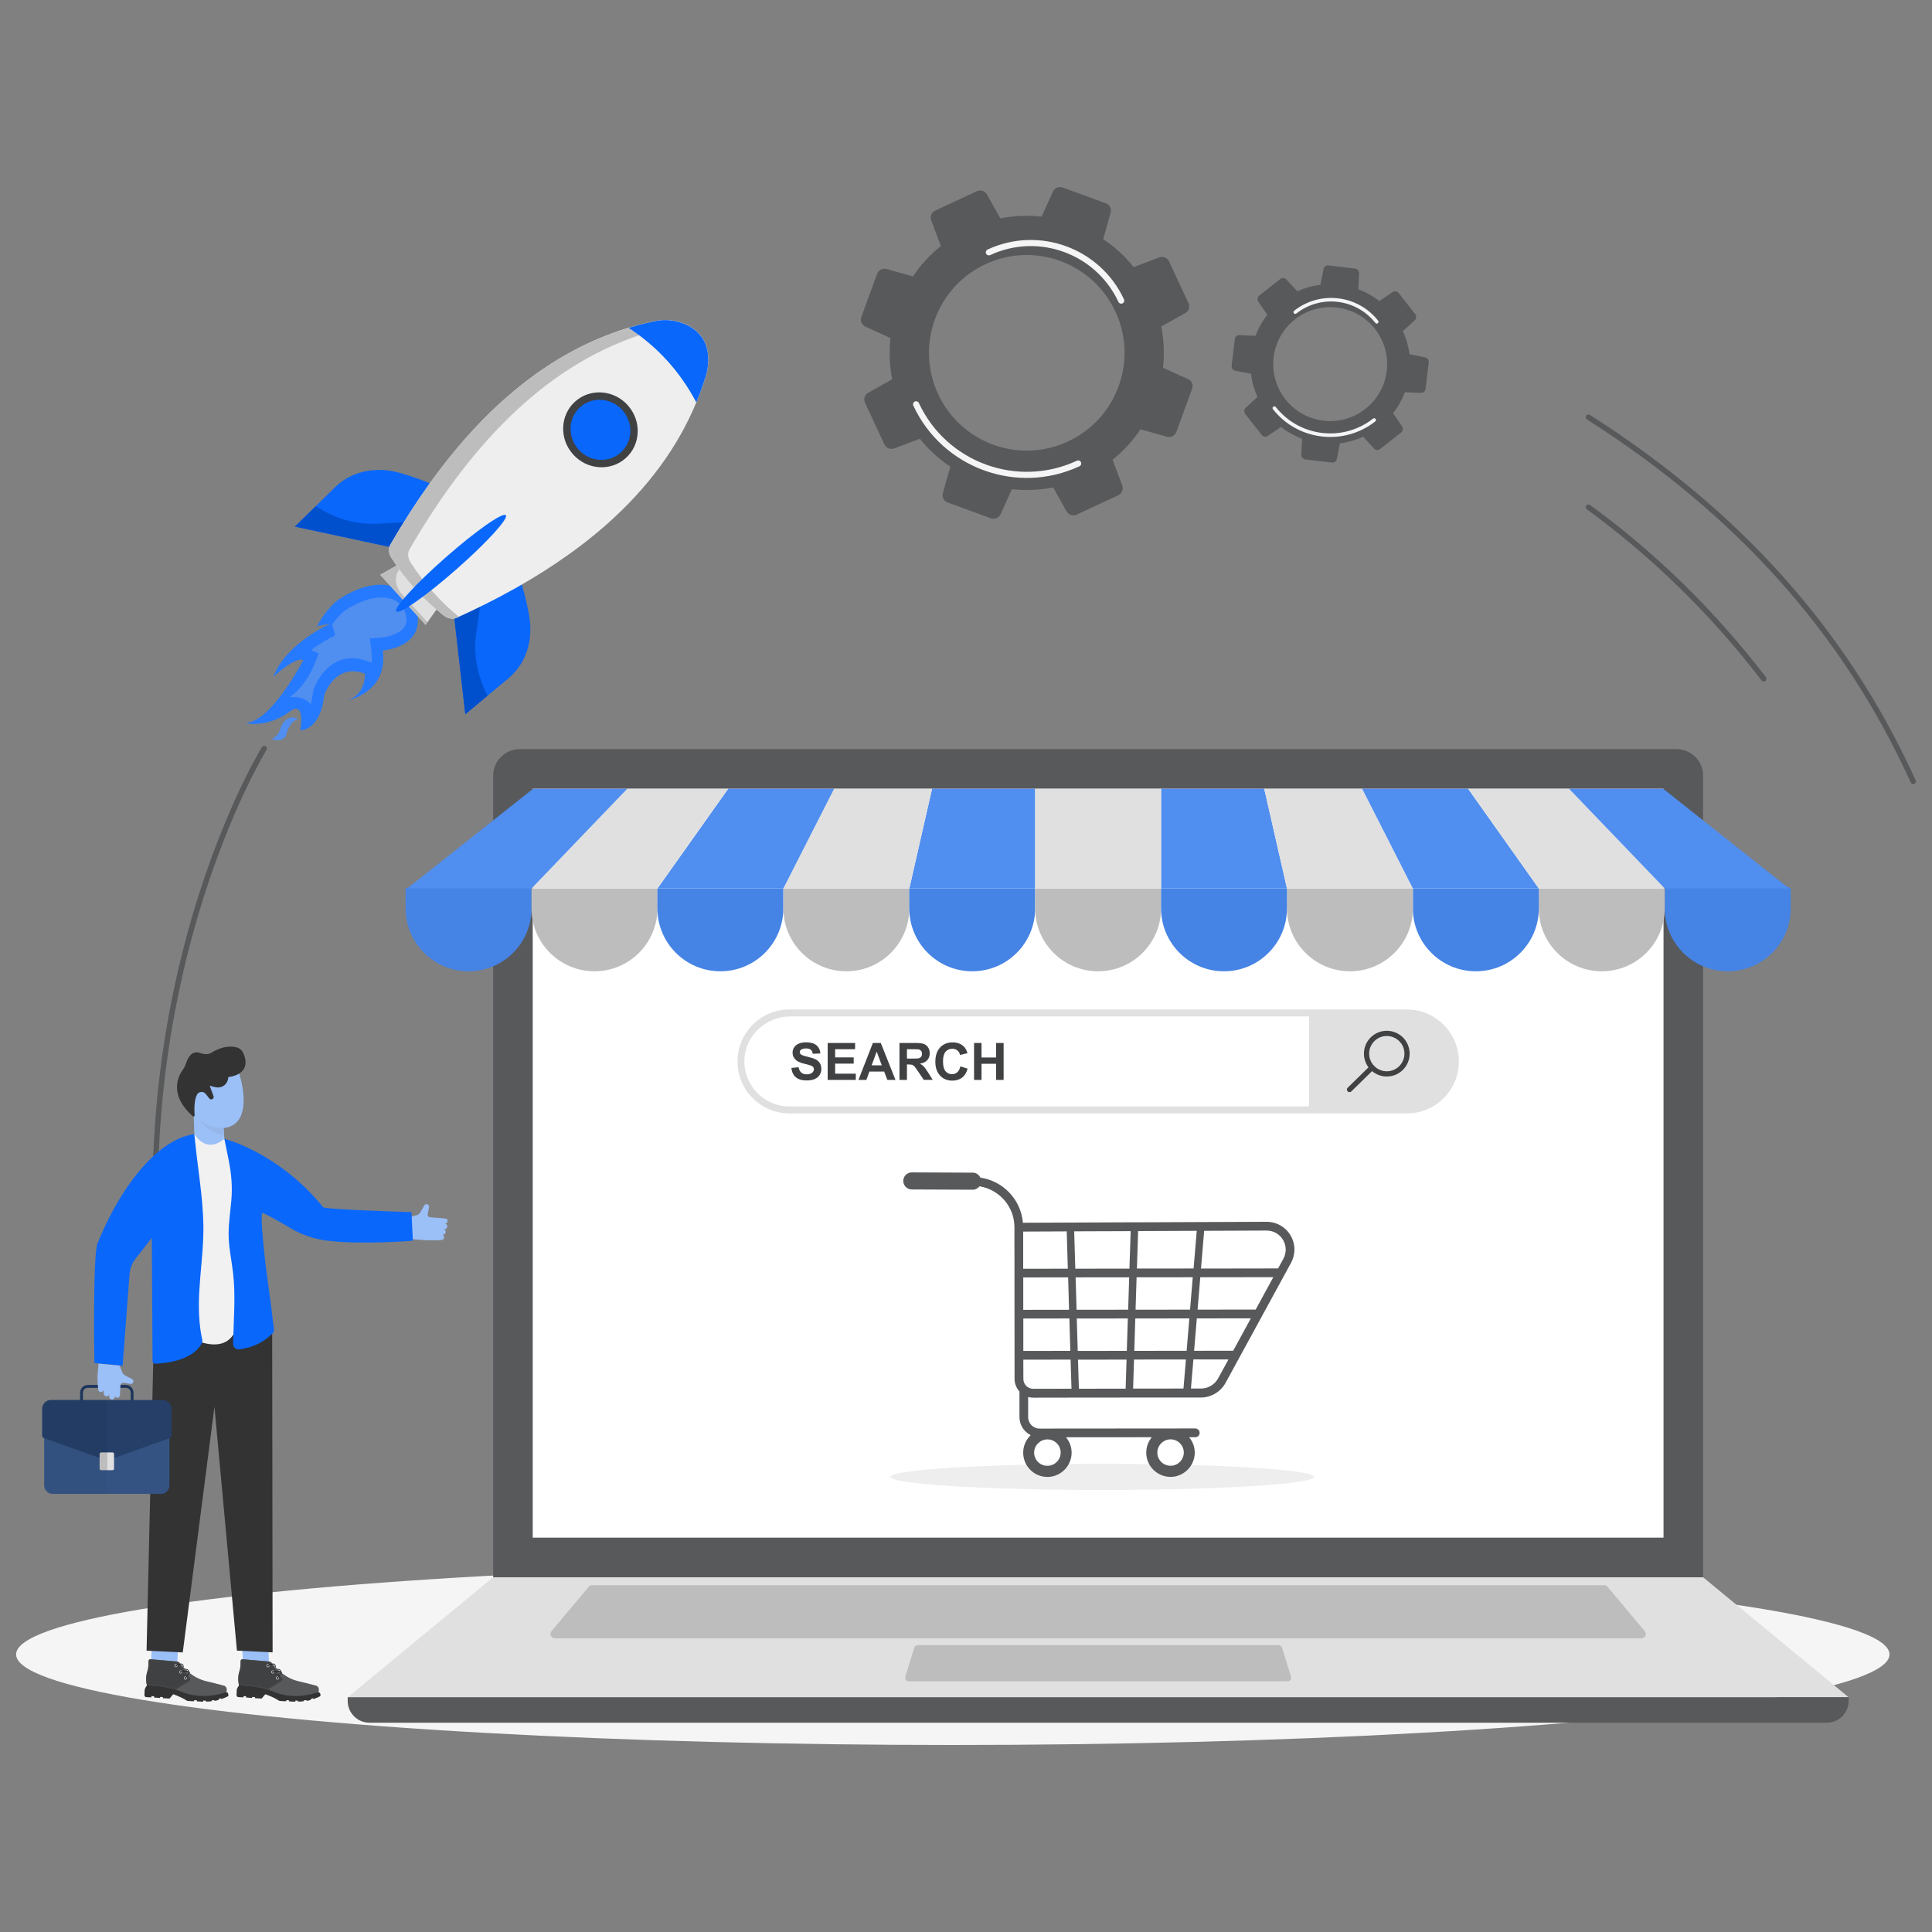 <svg xmlns="http://www.w3.org/2000/svg" viewBox="0 0 3000 3000" id="Businessmanstartandlaunchanonlinestore"><rect x="0" y="0" width="3000" height="3000" fill="#808080" stroke="none"/><g fill="#000000" class="color000000 svgShape"><ellipse cx="1479.5" cy="2569" fill="#f5f5f5" rx="1454.5" ry="140.6" class="colorf5f5f5 svgShape"></ellipse><g fill="#000000" class="color000000 svgShape"><g fill="#000000" class="color000000 svgShape"><g fill="#000000" class="color000000 svgShape"><g fill="#000000" class="color000000 svgShape"><g fill="#000000" class="color000000 svgShape"><g fill="#000000" class="color000000 svgShape"><path fill="#58595b" d="M2644.6,2449.2H765.8V1204.5c0-22.8,18.5-41.2,41.2-41.2h1796.4c22.8,0,41.2,18.5,41.2,41.2V2449.2z" class="color58595b svgShape"></path><rect width="1162.9" height="1755.9" x="1123.7" y="928.3" fill="#ffffff" transform="rotate(90 1705.189 1806.218)" class="colorffffff svgShape"></rect></g><polygon fill="#e0e0e0" points="2870.5 2635.5 539.9 2635.5 765.8 2449.2 2644.6 2449.2" class="colore0e0e0 svgShape"></polygon><path fill="#58595b" d="M2836.7,2675h-2263c-18.7,0-33.8-15.1-33.8-33.8v-5.8h2330.6v5.8C2870.5,2659.9,2855.4,2675,2836.7,2675z       " class="color58595b svgShape"></path></g><g fill="#000000" class="color000000 svgShape"><path fill="#bdbdbd" d="M2548.9 2544H861.5c-5.7 0-8.8-6.7-5.2-11.1l57.9-69c1.3-1.5 3.2-2.4 5.2-2.4h1571.5c2 0 3.9.9 5.2 2.4l57.9 69C2557.7 2537.3 2554.6 2544 2548.9 2544zM1999.5 2610.7h-588.5c-3.7 0-6.3-3.6-5.2-7.1l13.9-45.1c.7-2.3 2.8-3.9 5.2-3.9h560.7c2.4 0 4.5 1.6 5.2 3.9l13.9 45.1C2005.8 2607.2 2003.1 2610.7 1999.5 2610.7z" class="colorbdbdbd svgShape"></path></g></g><g fill="#000000" class="color000000 svgShape"><path fill="#4583e5" d="M825.4,1379.6l0,30.8c0,54-43.8,97.8-97.8,97.8c-54,0-97.8-43.8-97.8-97.8v-30.8      C704.6,1355.7,768.6,1358.7,825.4,1379.6z" class="colore54545 svgShape"></path><path fill="#bdbdbd" d="M1020.9,1379.6v30.8c0,54-43.8,97.8-97.8,97.8c-54,0-97.8-43.8-97.8-97.8v-30.8H1020.9z" class="colorbdbdbd svgShape"></path><path fill="#4583e5" d="M1216.4,1379.6v30.8c0,54-43.8,97.8-97.8,97.8c-54,0-97.8-43.8-97.8-97.8v-30.8H1216.4z" class="colore54545 svgShape"></path><path fill="#bdbdbd" d="M1412,1379.6v30.8c0,54-43.8,97.8-97.8,97.8c-54,0-97.8-43.8-97.8-97.8v-30.8H1412z" class="colorbdbdbd svgShape"></path><path fill="#4583e5" d="M1607.4,1379.6v30.8c0,54-43.7,97.8-97.7,97.8c-54,0-97.8-43.8-97.8-97.8v-30.8H1607.4z" class="colore54545 svgShape"></path><path fill="#bdbdbd" d="M1802.9,1379.6v30.8c0,54-43.8,97.8-97.8,97.8c-54,0-97.8-43.8-97.8-97.8v-30.8H1802.9z" class="colorbdbdbd svgShape"></path><polygon fill="#508eef" points="1607.4 1224.8 1607.4 1379.6 1412 1379.6 1447.3 1224.8" class="coloref5350 svgShape"></polygon><polygon fill="#e0e0e0" points="1447.3 1224.8 1412 1379.6 1216.4 1379.6 1295.2 1224.8" class="colore0e0e0 svgShape"></polygon><polygon fill="#508eef" points="1295.2 1224.8 1216.4 1379.6 1020.9 1379.6 1130.7 1224.8" class="coloref5350 svgShape"></polygon><polygon fill="#e0e0e0" points="1130.7 1224.8 1020.9 1379.6 825.4 1379.6 974 1224.8" class="colore0e0e0 svgShape"></polygon><polygon fill="#508eef" points="974 1224.8 825.4 1379.6 632.3 1379.6 827.8 1224.8" class="coloref5350 svgShape"></polygon><path fill="#4583e5" d="M2585,1379.6v30.8c0,54,43.8,97.8,97.8,97.8c54,0,97.8-43.8,97.8-97.8v-30.8      C2705.6,1336.6,2640.5,1336.6,2585,1379.6z" class="colore54545 svgShape"></path><path fill="#bdbdbd" d="M2389.4,1379.6v30.8c0,54,43.8,97.8,97.8,97.8c54,0,97.8-43.8,97.8-97.8v-30.8H2389.4z" class="colorbdbdbd svgShape"></path><path fill="#4583e5" d="M2193.9,1379.6v30.8c0,54,43.8,97.8,97.8,97.8c54,0,97.8-43.8,97.8-97.8v-30.8H2193.9z" class="colore54545 svgShape"></path><path fill="#bdbdbd" d="M1998.4,1379.6v30.8c0,54,43.8,97.8,97.8,97.8c54,0,97.8-43.8,97.8-97.8v-30.8H1998.4z" class="colorbdbdbd svgShape"></path><path fill="#4583e5" d="M1802.9,1379.6v30.8c0,54,43.7,97.8,97.7,97.8c54,0,97.8-43.8,97.8-97.8v-30.8H1802.9z" class="colore54545 svgShape"></path><polygon fill="#508eef" points="1802.9 1224.8 1802.9 1379.6 1998.4 1379.6 1963.1 1224.8" class="coloref5350 svgShape"></polygon><polygon fill="#e0e0e0" points="1963.1 1224.8 1998.4 1379.6 2193.9 1379.6 2115.2 1224.8" class="colore0e0e0 svgShape"></polygon><polygon fill="#508eef" points="2115.2 1224.8 2193.9 1379.6 2389.4 1379.6 2279.7 1224.8" class="coloref5350 svgShape"></polygon><polygon fill="#e0e0e0" points="2279.7 1224.8 2389.4 1379.6 2585 1379.6 2436.4 1224.8" class="colore0e0e0 svgShape"></polygon><polygon fill="#508eef" points="2436.4 1224.8 2585 1379.6 2778.1 1379.6 2582.6 1224.8" class="coloref5350 svgShape"></polygon><rect width="195.5" height="154.8" x="1607.4" y="1224.8" fill="#e0e0e0" class="colore0e0e0 svgShape"></rect></g></g><g fill="#000000" class="color000000 svgShape"><g fill="#000000" class="color000000 svgShape"><path fill="#e0e0e0" d="M2184.6,1567.5h-958.7c-22.3,0-42.5,9-57.1,23.6c-14.6,14.6-23.6,34.8-23.6,57.1      c0,44.6,36.2,80.7,80.7,80.7h958.7c22.3,0,42.5-9,57.1-23.6c14.6-14.6,23.6-34.8,23.6-57.1      C2265.3,1603.7,2229.1,1567.5,2184.6,1567.5z M2032.7,1718.1h-806.9c-39.2,0-71-32.5-69.9-72c1.1-38,33.3-67.8,71.3-67.8h805.4      V1718.1z" class="colore0e0e0 svgShape"></path><g fill="#000000" class="color000000 svgShape"><g fill="#000000" class="color000000 svgShape"><path fill="#404142" d="M2153.4,1671.6c-19.6,0-35.5-15.9-35.5-35.5s15.9-35.5,35.5-35.5c19.6,0,35.5,15.9,35.5,35.5        S2173,1671.6,2153.4,1671.6z M2153.4,1608.7c-15.1,0-27.4,12.3-27.4,27.4c0,15.1,12.3,27.4,27.4,27.4        c15.1,0,27.4-12.3,27.4-27.4C2180.8,1621,2168.5,1608.7,2153.4,1608.7z" class="color414042 svgShape"></path></g><g fill="#000000" class="color000000 svgShape"><path fill="#404142" d="M2095.5,1695.9c-1.1,0-2.1-0.4-2.9-1.2c-1.6-1.6-1.5-4.2,0.1-5.7l35-34.3c1.6-1.6,4.2-1.5,5.7,0.1        c1.6,1.6,1.5,4.2-0.1,5.7l-35,34.3C2097.6,1695.5,2096.6,1695.9,2095.5,1695.9z" class="color414042 svgShape"></path></g></g></g><g fill="#000000" class="color000000 svgShape"><path fill="#404142" d="M1228.8 1658.3l11.3-1.1c.7 3.8 2.1 6.6 4.1 8.3 2.1 1.8 4.9 2.7 8.4 2.7 3.7 0 6.5-.8 8.4-2.4 1.9-1.6 2.8-3.4 2.8-5.5 0-1.4-.4-2.5-1.2-3.5-.8-1-2.2-1.8-4.2-2.5-1.4-.5-4.5-1.3-9.3-2.5-6.2-1.5-10.6-3.4-13.1-5.7-3.5-3.2-5.3-7-5.3-11.6 0-2.9.8-5.7 2.5-8.2 1.7-2.5 4-4.5 7.2-5.8 3.1-1.3 6.9-2 11.3-2 7.2 0 12.6 1.6 16.3 4.7 3.6 3.2 5.6 7.4 5.7 12.6l-11.6.5c-.5-3-1.6-5.1-3.2-6.4-1.6-1.3-4.1-1.9-7.3-1.9-3.4 0-6 .7-7.9 2.1-1.2.9-1.8 2.1-1.8 3.6 0 1.4.6 2.5 1.7 3.5 1.5 1.2 5 2.5 10.7 3.8 5.6 1.3 9.8 2.7 12.5 4.1 2.7 1.4 4.8 3.4 6.3 5.8 1.5 2.5 2.3 5.5 2.3 9.1 0 3.3-.9 6.4-2.7 9.2-1.8 2.9-4.4 5-7.8 6.4-3.3 1.4-7.5 2.1-12.5 2.1-7.3 0-12.8-1.7-16.7-5S1229.6 1664.7 1228.8 1658.3zM1285.2 1676.9v-57.4h42.6v9.7h-31v12.7h28.8v9.7h-28.8v15.6h32.1v9.7H1285.2zM1390.5 1676.9h-12.6l-5-13h-22.9l-4.7 13h-12.3l22.4-57.4h12.3L1390.5 1676.9zM1369.2 1654.2l-7.9-21.3-7.8 21.3H1369.2zM1396.7 1676.9v-57.4h24.4c6.1 0 10.6.5 13.4 1.5 2.8 1 5 2.9 6.7 5.5 1.7 2.6 2.5 5.7 2.5 9 0 4.3-1.3 7.9-3.8 10.7-2.5 2.8-6.3 4.6-11.4 5.3 2.5 1.5 4.6 3.1 6.2 4.8 1.6 1.7 3.8 4.9 6.6 9.3l7 11.2h-13.9l-8.4-12.5c-3-4.5-5-7.3-6.1-8.4-1.1-1.2-2.3-2-3.5-2.4-1.2-.4-3.2-.6-5.8-.6h-2.3v24H1396.7zM1408.3 1643.8h8.6c5.6 0 9-.2 10.4-.7 1.4-.5 2.5-1.3 3.2-2.4.8-1.1 1.2-2.6 1.2-4.3 0-1.9-.5-3.5-1.5-4.7-1-1.2-2.5-1.9-4.4-2.3-.9-.1-3.8-.2-8.5-.2h-9V1643.8zM1491.3 1655.8l11.2 3.6c-1.7 6.3-4.6 10.9-8.6 14-4 3-9.1 4.6-15.3 4.6-7.6 0-13.9-2.6-18.8-7.8-4.9-5.2-7.4-12.3-7.4-21.4 0-9.6 2.5-17 7.4-22.3 4.9-5.3 11.4-7.9 19.5-7.9 7 0 12.7 2.1 17.1 6.2 2.6 2.5 4.6 6 5.9 10.6l-11.5 2.7c-.7-3-2.1-5.3-4.2-7-2.2-1.7-4.8-2.6-7.9-2.6-4.3 0-7.7 1.5-10.4 4.6-2.6 3.1-4 8-4 14.8 0 7.3 1.3 12.4 3.9 15.5 2.6 3.1 6 4.6 10.2 4.6 3.1 0 5.7-1 7.9-2.9C1488.7 1663.1 1490.3 1660 1491.3 1655.8zM1512.5 1676.9v-57.4h11.6v22.6h22.7v-22.6h11.6v57.4h-11.6v-25.1h-22.7v25.1H1512.5z" class="color414042 svgShape"></path></g></g><ellipse cx="1711.6" cy="2293.3" fill="#eeeeee" rx="328.9" ry="20.3" class="coloreeeeee svgShape"></ellipse><path fill="#58595b" d="M2003.9,1918.2c-7.9-13.2-21.7-21-37.3-21c0,0-197.7,0.8-197.7,0.8l-14.1,0l-166.4,0.7l-0.1-1.1    c-3.7-36-31.2-63.9-66-69c-2.1-4.5-6.6-7.7-11.9-7.7l-94.6-0.4c-7.3,0-13.2,5.9-13.2,13.2c0,7.3,5.9,13.3,13.2,13.3l94.6,0.4    c4.3,0,8.1-2.1,10.5-5.3c30.7,4.9,54.3,31.4,54.3,63.5l0.2,235.6c0,7,2.6,13.8,7.3,19.1l0.3,0.4l0,39.8c0,11.2,6.1,21.7,16,27.2    l1.4,0.8l-1.1,1.2c-6.8,7.1-10.5,16.3-10.5,26.1c0,20.7,16.9,37.6,37.6,37.6l1.1,0c20.1-0.6,36.5-17.5,36.5-37.6    c0-8-2.5-15.6-7.2-22l-1.5-2l133.1-0.1l-1.4,2c-4.7,6.5-7.1,14.1-7.1,22c0,20.7,16.9,37.6,37.7,37.6l1.1,0    c20.1-0.6,36.5-17.5,36.5-37.6c0-8-2.5-15.6-7.2-22l-1.5-2l9.7,0c3.7-0.1,6.6-3.1,6.6-6.8c0-3.7-3.1-6.8-6.8-6.8l-241.8,0.2    c-9.7,0-17.6-7.9-17.7-17.6l0-31.4l1.5,0.3c2,0.4,4.1,0.7,6.1,0.7l58.6-0.1l14.1,0l83.2-0.1l74.9,0l29.6,0c0.4,0,0.9,0,1.3,0    c15.6-0.5,29.8-9.2,37.3-22.9l101.3-185.7C2012.1,1947.5,2011.8,1931.5,2003.9,1918.2z M1760.9,2111.1l80.6-0.1l-3.8,45.1    l-78.2,0.1L1760.9,2111.1z M1942.3,2047.1l-27.4,50.3l-60.7,0.1l4.2-50.3L1942.3,2047.1z M1765.4,1969.8l1.9-58.2l91-0.4    l-4.9,58.5L1765.4,1969.8z M1763.3,2033.7l1.6-50.3l87.2-0.1l-4.2,50.3L1763.3,2033.7z M1846.8,2047.2l-4.2,50.3l-81.3,0.1    l1.6-50.3L1846.8,2047.2z M1907.5,2111l-16,29.3c-5.1,9.4-15,15.5-25.8,15.8l-16.4,0l3.8-45.2L1907.5,2111z M1977.2,1983.2    l-27.4,50.3l-90.2,0.1l4.2-50.3L1977.2,1983.2z M1864.9,1969.8l4.9-58.6l97-0.4c10.6,0,20.1,5.4,25.4,14.4    c5.4,9.1,5.7,20.1,0.6,29.4l-8.2,15L1864.9,1969.8z M1749.3,2111.2l-1.4,45.1l-72.6,0.1l-1.4-45.1L1749.3,2111.2z M1751.3,2047.3    l-1.6,50.3l-76.2,0.1l-1.5-50.3L1751.3,2047.3z M1753.4,1983.4l-1.6,50.3l-80.1,0.1l-1.5-50.3L1753.4,1983.4z M1668,1912    l87.7-0.3l-1.9,58.2l-84.1,0.1L1668,1912z M1589,2111.3l73.4-0.1l1.4,45.2l-59.5,0.1c-8.4,0-15.2-6.8-15.2-15.2L1589,2111.3z     M1588.8,1912.4l67.6-0.3l1.7,57.9l-69.3,0.1L1588.8,1912.4z M1660,2033.8l-71.1,0.1l0-50.3l69.7-0.1L1660,2033.8z M1662,2097.6    l-73,0.1l0-50.3l71.5-0.1L1662,2097.6z M1626.4,2235.1l0-2.3l0,0L1626.4,2235.1c11.4,0,20.6,9.2,20.6,20.5c0,11-8.9,20.2-20,20.6    l-0.6,0c-11.3,0-20.6-9.2-20.6-20.5c0-11,8.9-20.2,19.9-20.6L1626.4,2235.1z M1817.6,2232.7v2.3c11.3,0,20.6,9.2,20.6,20.5    c0,11-8.9,20.2-19.9,20.6l-0.6,0c-11.3,0-20.6-9.2-20.6-20.5c0-11,8.9-20.2,20-20.6l0.6,0L1817.6,2232.7L1817.6,2232.7z" class="color58595b svgShape"></path></g><g fill="#000000" class="color000000 svgShape"><g fill="#000000" class="color000000 svgShape"><g fill="#000000" class="color000000 svgShape"><path fill="#267aff" d="M613.2,911.5c-18.9-6.3-48.2-6.5-88.2,19.9l0,0c0,0-18.8,14-32.6,40.8c0,0,0,0,0,0l20.9-3.9l0,0      c0,0-69.4,30.3-88.8,82.6l0,0c0,0,33.7-31.6,46.5-25.9l0,0c0,0-49.9,96.5-89.8,97.7l0,0c0,0,34.1,9.3,72-20.1l0,0      c0,0,20.2-13.8,13.1,31.5l0,0c0,0,31.2,0.9,37.2-54.6c0,0,0,0,0,0c0,0,16.6-51.1,63.1-33.4l0,0c0,0,2.2,31.3-26.2,41.2      c0,0,0,0,0,0c0.1,0,62.7-12.4,54-77.2l0,0c0,0,60.7-4.5,54-54C645.5,935.2,631.3,917.5,613.2,911.5z" class="colorffa726 svgShape"></path><path fill="#508eef" d="M449.4 1082.7c25-17.4 37.1-46.9 37.8-48.7l7.8-19.4-12-5.3c14.8-11.1 29.4-18.9 37.5-22.5l-4.9-16.9c8.9-12.8 17.8-20.2 19.5-21.6 35.4-23.2 59.8-22.5 74-17.8 5.8 1.9 11.2 5.9 15.2 11.3 3.5 4.7 5.8 10.3 6.5 16.1.9 6.6-.1 11.5-3.1 15.9-8.5 12-30.1 15.9-35.5 16.3l-18.1 1.3 2.8 20.4c.9 6.5.7 12.2-.2 17.3l-5.3-2c-49.4-18.8-76.9 20.9-84.6 44.5l-.7 2-.2 2.2c-.8 7.1-2 12.9-3.4 17.6-10.4-12-26.3-11.4-31.5-10.8C450.4 1082.7 449.9 1082.7 449.4 1082.7zM462.7 1116.3c0 0-11.3-8.1-22.6 5.5-2.7 3.3-4.4 7.5-5.5 11.9-.9 3.4-3.7 8.7-12.5 13.9 0 0 18.7 7.3 22.8-7.8C445 1139.8 447.7 1122.4 462.7 1116.3z" class="coloref5350 svgShape"></path></g><g fill="#000000" class="color000000 svgShape"><g fill="#000000" class="color000000 svgShape"><g fill="#000000" class="color000000 svgShape"><g fill="#000000" class="color000000 svgShape"><polygon fill="#e0e0e0" points="590.4 892.5 660.9 970.3 685.4 935.6 627.4 871.7" class="colore0e0e0 svgShape"></polygon><path fill="#bdbdbd" d="M590.4,892.5l70.6,77.7l2.8-4L624,922.5c-13.2-14.5-11.9-35.7,2.6-43.9l4.6-2.6l-3.9-4.3L590.4,892.5z         " class="colorbdbdbd svgShape"></path><g fill="#000000" class="color000000 svgShape"><g fill="#000000" class="color000000 svgShape"><g fill="#000000" class="color000000 svgShape"><g fill="#000000" class="color000000 svgShape"><path fill="#0967fb" d="M780.9,848.1l-64,63.3l-15.2,15l20.8,182.7l34.7-28.9l32.5-27.1c26.9-22.4,38.7-58.7,32-96.9             C810.9,894.3,786,840.6,780.9,848.1z" class="color1e88e5 svgShape"></path><path fill="#0050ce" d="M716.9,911.4l-15.2,15l20.8,182.7l34.7-28.9c-16.1-30.7-22.5-64.9-17.8-97l9.6-64.3L716.9,911.4z" class="color0080ce svgShape"></path></g><g fill="#000000" class="color000000 svgShape"><path fill="#0967fb" d="M724,785.4l-69.4,57.3l-16.5,13.6L458,817.7l32.3-31.7l30.2-29.6c25-24.5,62.3-32.7,99.7-22.3             C680.8,751.1,732,781,724,785.4z" class="color1e88e5 svgShape"></path><path fill="#0050ce" d="M654.5,842.7l-16.5,13.6L458,817.7l32.3-31.7c29.1,19,62.5,28.8,94.9,27.2l65.1-3.2L654.5,842.7z" class="color0080ce svgShape"></path></g></g><g fill="#000000" class="color000000 svgShape"><path fill="#eeeeee" d="M789.8,614.2c-2.9,2.5-5.8,5-8.7,7.6c-14.2,12.7-28.2,26.3-41.7,40.8c-2.7,2.8-5.3,5.7-8,8.6            c-45.2,49.5-86.9,108.2-125.5,175c-3.2,5.5-2.4,13.5,2.1,20.3c22,34.1,48.9,63.7,80.6,88.9c6.4,5.1,14.3,6.7,20.1,4.1            c64.9-29.3,123.2-61.9,174-98.3c3.2-2.2,6.2-4.4,9.3-6.7c15.2-11.1,29.6-22.6,43.4-34.5c2.9-2.4,5.8-4.9,8.6-7.5            c61.4-54.8,108-117,137.3-187.8c5.8-13.9,10.9-28.2,15.3-42.7c4.9-16.5,5.7-41.9-7.2-59.2c-0.2-0.2-0.4-0.5-0.6-0.8            c-16.4-21.5-47.5-28.2-68.8-24c-14.9,2.9-29.5,6.6-43.8,10.9C908.4,529.4,846.5,565.1,789.8,614.2z" class="coloreeeeee svgShape"></path><path fill="#bdbdbd" d="M605.8,846.2c-3.2,5.5-2.4,13.5,2.1,20.3c22,34.1,48.9,63.7,80.7,88.9c6.4,5.1,14.3,6.7,20.1,4.1            c1.3-0.6,2.5-1.1,3.7-1.7c-29.2-24.1-54-52.1-74.6-84c-4.5-6.9-5.3-14.8-2.1-20.4c100.1-173.1,221-292.2,370.4-337.1            c14.3-4.3,28.9-8,43.8-10.9c4.9-1,10.5-1.4,16.2-1.1c-15.1-7.1-32.6-8.8-46.1-6.1c-14.9,2.9-29.5,6.6-43.8,10.9            C826.8,554,706,673.1,605.8,846.2z" class="colorbdbdbd svgShape"></path><path fill="#0967fb" d="M976.2,509.1c45,29.6,80,68.2,105,115.7c5.8-13.9,10.9-28.2,15.3-42.7c4.9-16.5,5.7-41.9-7.2-59.1            c-0.2-0.3-0.4-0.5-0.6-0.8c-16.4-21.5-47.5-28.2-68.8-24C1005.1,501.1,990.5,504.7,976.2,509.1z" class="color1e88e5 svgShape"></path></g></g></g></g></g><path fill="#0967fb" d="M692.2,865.4c-47,41.3-81.3,78.9-76.8,84c4.6,5.2,46.3-24.1,93.3-65.4c47-41.3,81.3-78.9,76.8-84       C780.9,794.9,739.1,824.2,692.2,865.4z" class="color1e88e5 svgShape"></path><g fill="#000000" class="color000000 svgShape"><path fill="#404142" d="M893.1,623.5c-23.5,21-25,57.7-3.3,82c21.7,24.3,58.3,26.9,81.8,5.9c23.5-21,25-57.7,3.3-82        C953.3,605.1,916.6,602.4,893.1,623.5z" class="color414042 svgShape"></path><path fill="#0967fb" d="M900.9,632.2c-18.9,16.9-20,46.3-2.6,65.8c17.4,19.5,46.8,21.6,65.6,4.7c18.9-16.9,20-46.3,2.6-65.8        C949.1,617.4,919.7,615.3,900.9,632.2z" class="color1e88e5 svgShape"></path></g></g></g></g><g fill="#000000" class="color000000 svgShape"><path fill="#58595b" d="M241.9,1912.6c-2.3,0-4.1-1.8-4.2-4.1c-15.2-447.5,167.1-745.4,169-748.4c1.2-2,3.8-2.6,5.8-1.3     c2,1.2,2.6,3.8,1.3,5.8c-1.8,2.9-182.8,298.8-167.7,743.6c0.1,2.3-1.7,4.3-4,4.3C242,1912.6,241.9,1912.6,241.9,1912.6z" class="color58595b svgShape"></path></g><g fill="#000000" class="color000000 svgShape"><g fill="#000000" class="color000000 svgShape"><path fill="#58595b" d="M2970.8,1217.6c-1.6,0-3.1-0.9-3.8-2.5c-104.6-230.4-269.1-414.8-502.8-563.8c-2-1.2-2.5-3.8-1.3-5.8      c1.2-2,3.8-2.5,5.8-1.3c235.1,149.9,400.6,335.5,505.9,567.4c1,2.1,0,4.6-2.1,5.6C2972,1217.5,2971.4,1217.6,2970.8,1217.6z" class="color58595b svgShape"></path></g><g fill="#000000" class="color000000 svgShape"><path fill="#58595b" d="M2738.7,1058.2c-1.3,0-2.5-0.6-3.3-1.6c-78.7-102.5-170-191.9-271.4-265.7c-1.9-1.4-2.3-4-0.9-5.9      c1.4-1.9,4-2.3,5.9-0.9c102.1,74.3,194,164.2,273.1,267.4c1.4,1.8,1.1,4.5-0.8,5.9C2740.5,1057.9,2739.6,1058.2,2738.7,1058.2z      " class="color58595b svgShape"></path></g></g></g><g fill="#000000" class="color000000 svgShape"><path fill="#58595b" d="M1742.6,753.7l-15-39.8c17-13.6,31.6-29.6,43.4-47.3c0,0,0,0,0,0l41,11.6c6.1,1.7,12.4-1.5,14.6-7.5l24.5-67    c2.2-5.9-0.6-12.5-6.4-15.1l-38.8-17.5c2.3-21.1,1.5-42.7-2.7-64.1l37.2-20.8c5.5-3.1,7.7-9.9,5-15.6l-30.1-64.7    c-2.7-5.7-9.3-8.4-15.2-6.2l-39.8,15c-13.6-17-29.6-31.6-47.3-43.4l11.6-41c1.7-6.1-1.5-12.4-7.5-14.6l-67-24.5    c-5.9-2.2-12.5,0.6-15.1,6.4l-17.6,38.8c0,0,0,0,0,0c-21.1-2.3-42.7-1.5-64.1,2.7l-20.8-37.2c-3.1-5.5-9.9-7.7-15.6-5l-64.7,30.1    c-5.7,2.7-8.4,9.3-6.2,15.2l15,39.8c-17,13.6-31.6,29.6-43.4,47.3l-41-11.6c-6.1-1.7-12.4,1.5-14.6,7.5l-24.5,67    c-2.2,5.9,0.6,12.5,6.4,15.1l38.8,17.6l0,0c-2.3,21.1-1.5,42.7,2.7,64.1l-37.2,20.8c-5.5,3.1-7.7,9.9-5,15.6l30.1,64.7    c2.7,5.7,9.3,8.4,15.2,6.2l39.9-15c13.6,17,29.6,31.6,47.3,43.4c0,0,0,0,0,0l-11.6,41c-1.7,6.1,1.5,12.4,7.5,14.6l67,24.5    c5.9,2.2,12.5-0.6,15.1-6.4l17.6-38.8c21.1,2.3,42.7,1.5,64.1-2.7l20.8,37.2c3.1,5.5,9.9,7.7,15.6,5l64.7-30.1    C1742.2,766.3,1744.9,759.6,1742.6,753.7z M1456.7,611.9c-35.4-76-2.4-166.3,73.6-201.7c76-35.4,166.3-2.4,201.7,73.6    c35.4,76,2.4,166.3-73.6,201.7C1582.3,720.9,1492,688,1456.7,611.9z" class="color58595b svgShape"></path><g fill="#000000" class="color000000 svgShape"><g fill="#000000" class="color000000 svgShape"><path fill="#f5f5f5" d="M1531.2,393.8c-1.1-2.4-0.1-5.2,2.3-6.3c79.7-37.1,174.7-2.4,211.8,77.3c1.1,2.4,0.1,5.2-2.3,6.3      c-2.4,1.1-5.2,0.1-6.3-2.3c-34.9-74.9-124.2-107.6-199.1-72.7C1535.1,397.2,1532.3,396.2,1531.2,393.8z" class="colorf5f5f5 svgShape"></path></g><g fill="#000000" class="color000000 svgShape"><path fill="#f5f5f5" d="M1418.2,629.8c-1.1-2.4-0.1-5.2,2.3-6.3c2.4-1.1,5.2-0.1,6.3,2.3c43,92.4,153,132.6,245.4,89.6      c2.4-1.1,5.2-0.1,6.3,2.3c1.1,2.4,0.1,5.2-2.3,6.3C1579.1,769.2,1463.4,727,1418.2,629.8z" class="colorf5f5f5 svgShape"></path></g></g></g><g fill="#000000" class="color000000 svgShape"><path fill="#58595b" d="M2177.1,662.2l-13.9-20.6c7.8-10,13.9-21,18.3-32.6c0,0,0,0,0,0l24.8,1.1c3.7,0.2,6.8-2.5,7.3-6.2l4.9-41.3    c0.4-3.6-2-7-5.6-7.7l-24.3-4.8c-1.5-12.3-4.9-24.4-10.1-36l18.3-16.8c2.7-2.5,3-6.6,0.8-9.5l-25.7-32.7    c-2.3-2.9-6.4-3.5-9.4-1.5l-20.6,13.9c-10-7.8-21-13.9-32.6-18.3l1.1-24.8c0.2-3.7-2.5-6.8-6.2-7.3l-41.3-4.9    c-3.6-0.4-7,2-7.7,5.6l-4.8,24.4c0,0,0,0,0,0c-12.3,1.5-24.4,4.9-36,10.1l-16.8-18.3c-2.5-2.7-6.6-3-9.5-0.8l-32.7,25.7    c-2.9,2.3-3.5,6.4-1.5,9.4l13.9,20.6c-7.8,10-13.9,21-18.3,32.6l-24.8-1.1c-3.7-0.2-6.8,2.5-7.3,6.2l-4.9,41.3    c-0.4,3.6,2,7,5.6,7.7l24.4,4.8l0,0c1.5,12.3,4.9,24.4,10.1,36l-18.3,16.8c-2.7,2.5-3,6.6-0.8,9.5l25.7,32.7    c2.3,2.9,6.4,3.5,9.4,1.5l20.6-13.9c10,7.8,21,13.9,32.6,18.3c0,0,0,0,0,0l-1.1,24.8c-0.2,3.7,2.5,6.8,6.2,7.3l41.3,4.9    c3.6,0.4,7-2,7.7-5.6l4.8-24.4c12.3-1.5,24.4-4.9,36-10.1l16.8,18.3c2.5,2.7,6.6,3,9.5,0.8l32.7-25.7    C2178.5,669.4,2179.2,665.3,2177.1,662.2z M1996,620.1c-30.2-38.4-23.6-94,14.8-124.2c38.4-30.2,94-23.6,124.2,14.8    c30.2,38.4,23.6,94-14.8,124.2S2026.2,658.5,1996,620.1z" class="color58595b svgShape"></path><g fill="#000000" class="color000000 svgShape"><g fill="#000000" class="color000000 svgShape"><path fill="#f5f5f5" d="M2009.1,486.4c-0.9-1.2-0.7-2.9,0.5-3.9c40.2-31.7,98.8-24.7,130.4,15.5c0.9,1.2,0.7,2.9-0.5,3.9      c-1.2,0.9-2.9,0.7-3.9-0.5c-29.8-37.8-84.8-44.4-122.6-14.6C2011.8,487.8,2010,487.6,2009.1,486.4z" class="colorf5f5f5 svgShape"></path></g><g fill="#000000" class="color000000 svgShape"><path fill="#f5f5f5" d="M1976.6,635.4c-0.9-1.2-0.7-2.9,0.5-3.9c1.2-0.9,2.9-0.7,3.9,0.5c36.7,46.6,104.5,54.7,151.1,18      c1.2-0.9,2.9-0.7,3.9,0.5c0.9,1.2,0.7,2.9-0.5,3.9C2086.5,692.9,2015.2,684.4,1976.6,635.4z" class="colorf5f5f5 svgShape"></path></g></g></g></g><g fill="#000000" class="color000000 svgShape"><path fill="#9bbff7" d="M348.4,1768.3c-17.2,29.8-32.7,26.9-46.7-7.1l-1-34.3l44.8,3L348.4,1768.3z" class="colorf7c19b svgShape"></path><path fill="#9bbff7" d="M370.2,1663.2c0,0,16.6,45.8,2.4,72.4c-7.4,13.8-24,19.4-38.2,13.5c-10.9-4.5-27-13.3-39.7-29.1   c-1.1-1.4,1.3-43.1,1.3-43.1l9.5-14.4l37.2-5.8L370.2,1663.2z" class="colorf7c19b svgShape"></path><path fill="#333333" d="M331.5,1701.9l-5.9-16.1c0,0,4.9,1.8,10.9,2.7c8.7,1.2,16.6-5.1,17.8-13.9l0.3-2.2c0,0,38-2.7,23.3-37   c-1.9-4.4-5.6-7.6-10.1-8.9c-7.8-2.2-21.5-3-39.6,8.2c-5.3,3.3-12,2.4-17.8,0.3c-6.3-2.3-15.8-1.8-21.9,17.1   c-1.1,3.3-2.7,6.4-4.7,9.2c-5.9,8-23.2,37.8,15.7,72.1c1.1,1,2.8,0.1,2.7-1.3c-0.5-7.4-1-23.6,3.6-32.2c2.8-5.3,10-5.9,13.7-1.2   l5.5,7c1.3,1.7,3.6,2,5.3,0.7l0,0C331.6,1705.4,332.2,1703.5,331.5,1701.9z" class="color333333 svgShape"></path><path fill="#9bbff7" d="M630.3,1891.4l16.5-4.4c2.6-0.7,4.9-2.5,6.2-4.8l5.7-10.3c1.1-1.9,3.5-2.7,5.5-1.7l0,0   c1.6,0.8,2.4,2.6,2.1,4.4l-2.2,10.2c-0.6,2.7,1.4,5.3,4.1,5.4l23.2,1.8c2.2,0.1,3.8,2,3.7,4.1l0,0c-0.1,2.1-1.9,3.8-4,3.9l-11,0.2   l10.1-0.2c2.6,0,4.6,2.1,4.4,4.7l0,0c-0.2,2.3-2.1,4.1-4.5,4.1l-18.5-0.3l16.2,0.1c2.4,0,4.4,2,4.3,4.4l0,0   c-0.1,2.4-2.1,4.3-4.5,4.3l-23.3-0.7l21.1,0.3c2.4,0,4.2,2,4.2,4.3l0,0c0,2.3-1.8,4.2-4.1,4.3c-17.2,1.2-36,0-55.9-2.6   L630.3,1891.4z" class="colorf7c19b svgShape"></path><g fill="#000000" class="color000000 svgShape"><polygon fill="#9bbff7" points="274.4 2601.7 233.6 2599.7 236.6 2536.3 277.4 2538.3" class="colorf7c19b svgShape"></polygon><g fill="#000000" class="color000000 svgShape"><path fill="#333333" d="M234.7,2609.4l-6.6,7.8l-1.8,2.6c-1,1.5-1.6,3.2-1.7,5.1l-0.3,7.1c-0.1,1.8,1.2,3.3,3,3.3l7.7,0.4l0.1-2     l4.2,0.2l-0.1,2l9.3,0.7l0.1-1.6l4.4,0.2l-0.1,1.8l10.4,0.5l5.7-6.7c8.2,2.9,15.5,6.2,21.7,10.3c0.3,0.2,10.8,0.8,10.8,0.5     l0.1-1.6l4.1,0.2l-0.1,1.6c3.4,0.4,6.7,0.6,10,0.5l0.1-1.7l4,0.2l-0.1,1.4c3.5,0.2,6.6-0.1,9.3-0.7l0.1-1.3l4-0.3l-0.1,1.2     c2.4-0.2,4.6-0.8,6.7-1.5l-0.1-1.3l3.6-1.3l0.7,1.3c3.9-1.4,7.6-2.9,10.7-4.6c0,0,0.9-5.4-2.4-5.8l-42-6.8l-53.9-10.2     L234.7,2609.4z" class="color333333 svgShape"></path><path fill="#58595b" d="M227,2605.1c-0.1,2.6,0,5.3,0.4,7.9l0.7,4.1c16.3,0.5,31.4,2.5,44.7,6.6c2.8,0.9,5.5,1.8,8.1,2.9     c22.5,9.2,46.2,9,71,0.8l0.2-3.9c0.1-2.9-1.7-5.4-4.5-6.1l-17.9-4.6c-3.2-0.8-6.4-1.6-9.6-2.3c-9-2.2-17.2-6.2-24.8-12     c-0.4-0.3-0.8-0.6-1.2-1c-0.2-0.2-0.5-0.4-0.7-0.6c-0.7,4-4.7,8.8-4.9,9c-0.1,0.1-0.3,0.2-0.5,0.2c-0.1,0-0.2-0.1-0.2-0.1     c-0.2-0.2-0.2-0.5,0-0.7c1.4-1.7,4.6-6,4.8-9.1c-0.2-0.1-0.3-0.3-0.5-0.4c-3.1-1-8.5,0-10.8,0.6c-0.3,0.1-0.5-0.1-0.6-0.4     c-0.1-0.3,0.1-0.6,0.4-0.6c0.3-0.1,5.4-1.5,9.5-1c-0.6-0.5-1.2-1.1-1.8-1.7c-0.4-0.4-0.8-0.7-1.1-1.1c-0.8-0.8-1.6-1.6-2.4-2.4     c-0.3-0.3-0.6-0.7-1-1c-1.2-1.2-2.3-2.5-3.4-3.9c-2.6,0.1-5.9,1.7-7.3,2.6c-0.2,0.1-0.6,0.1-0.7-0.2c-0.1-0.2-0.1-0.6,0.2-0.7     c0.2-0.1,3.8-2.3,7-2.7c-0.4-0.5-0.9-1.1-1.3-1.6c-0.7-0.9-1.8-1.5-2.9-1.6l-42.1-3.6c-1.5-0.1-2.9,1.1-2.9,2.7l-0.1,5.1     c-0.1,3.8-0.7,7.5-1.8,11C227.8,2598.5,227.2,2601.8,227,2605.1z" class="color58595b svgShape"></path><path fill="#1f2123" d="M287.8 2606.1c.1.1.2.1.2.1.2 0 .4 0 .5-.2.2-.2 4.3-5 4.9-9-.3-.2-.6-.5-.9-.8-.2 3.1-3.3 7.4-4.8 9.1C287.5 2605.5 287.6 2605.9 287.8 2606.1zM280.6 2596c.1.3.3.4.6.4 2.2-.6 7.6-1.6 10.8-.6-.5-.5-1.1-.9-1.6-1.4-4.1-.5-9.1.9-9.5 1C280.7 2595.4 280.5 2595.7 280.6 2596z" class="color231f20 svgShape"></path><path fill="#303030" d="M272.7,2586.7c0.1,0.2,0.5,0.3,0.7,0.2c1.4-0.8,4.7-2.5,7.3-2.6c-0.3-0.3-0.5-0.6-0.8-1     c-3.2,0.4-6.8,2.5-7,2.7C272.7,2586.2,272.6,2586.5,272.7,2586.7z" class="color303030 svgShape"></path><path fill="#404142" d="M227,2605.1c-0.1,2.6,0,5.3,0.4,7.9l0.7,4.1c16.3,0.5,31.4,2.5,44.7,6.6l21.5-13.6     c1.2-0.8,1.6-2.5,0.7-3.7l-19.4-26.3l-42.1-3.6c-1.5-0.1-2.9,1.1-2.9,2.7l-0.1,5.1c-0.1,3.8-0.7,7.5-1.8,11     C227.8,2598.5,227.2,2601.8,227,2605.1z" class="color414042 svgShape"></path><g fill="#000000" class="color000000 svgShape"><g fill="#000000" class="color000000 svgShape"><g fill="#000000" class="color000000 svgShape"><polygon fill="#58595b" points="274.8 2582.1 275.1 2581.8 274.9 2581.4 274.5 2581.4 274.5 2581.9 274.7 2581.9" class="color58595b svgShape"></polygon></g><g fill="#000000" class="color000000 svgShape"><path fill="#58595b" d="M234.6,2578l-0.3,0l0,0.5h0.3l0.3,0l0-0.5L234.6,2578z M235.6,2578l0,0.5l0.6,0l0-0.5L235.6,2578z         M236.8,2578.1l0,0.5l0.6,0l0-0.5L236.8,2578.1z M238,2578.2l0,0.5l0.6,0l0.1-0.5L238,2578.2z M233.7,2577.9        c-0.2,0-0.5,0.1-0.7,0.2l0.2,0.4c0.1-0.1,0.3-0.2,0.5-0.2L233.7,2577.9z M239.2,2578.3l0,0.5l0.6,0l0-0.5L239.2,2578.3z         M240.4,2578.4l0,0.5l0.6,0l0-0.5L240.4,2578.4z M241.7,2578.6l0,0.5l0.6,0l0-0.5L241.7,2578.6z M242.9,2578.7l0,0.5l0.6,0        l0-0.5L242.9,2578.7z M244.1,2578.8l0,0.5l0.6,0l0-0.5L244.1,2578.8z M245.3,2578.9l0,0.5l0.6,0l0-0.5L245.3,2578.9z         M246.5,2579l0,0.5l0.6,0l0-0.5L246.5,2579z M247.7,2579.1l0,0.5l0.6,0l0.1-0.5L247.7,2579.1z M249,2579.2l0,0.5l0.6,0l0-0.5        L249,2579.2z M250.2,2579.3l0,0.5l0.6,0l0-0.5L250.2,2579.3z M251.4,2579.4l0,0.5l0.6,0l0-0.5L251.4,2579.4z M252.6,2579.5        l-0.1,0.5l0.6,0l0-0.5L252.6,2579.5z M253.8,2579.6l0,0.5l0.6,0l0-0.5L253.8,2579.6z M255,2579.7l0,0.5l0.6,0l0.1-0.5        L255,2579.7z M256.2,2579.8l0,0.5l0.6,0l0.1-0.5L256.2,2579.8z M257.5,2579.9l0,0.5l0.6,0l0.1-0.5L257.5,2579.9z M258.7,2580        l0,0.5l0.6,0l0.1-0.5L258.7,2580z M259.9,2580.2l0,0.5l0.6,0.1l0-0.5L259.9,2580.2z M261.1,2580.3l0,0.5l0.6,0.1l0-0.5        L261.1,2580.3z M232.5,2578.6c-0.1,0.2-0.2,0.4-0.2,0.7l0.5,0.1c0-0.2,0.1-0.3,0.2-0.5L232.5,2578.6z M262.3,2580.4l-0.1,0.5        l0.6,0l0.1-0.5L262.3,2580.4z M263.5,2580.5l0,0.5l0.6,0.1l0-0.5L263.5,2580.5z M264.8,2580.6l0,0.5l0.6,0.1l0-0.5        L264.8,2580.6z M266,2580.7l0,0.5l0.6,0.1l0.1-0.5L266,2580.7z M267.2,2580.8l0,0.5l0.6,0.1l0-0.5L267.2,2580.8z         M268.4,2580.9l0,0.5l0.6,0.1l0-0.5L268.4,2580.9z M269.6,2581l0,0.5l0.6,0.1l0-0.5L269.6,2581z M270.9,2581.1l0,0.5l0.6,0.1        l0-0.5L270.9,2581.1z M272.1,2581.2l-0.1,0.5l0.6,0.1l0-0.5L272.1,2581.2z M273.3,2581.3l-0.1,0.5l0.6,0.1l0-0.5        L273.3,2581.3z M232.2,2579.9l0,0.6h0.5l0-0.6H232.2z M232.2,2581.2v0.6h0.5v-0.6L232.2,2581.2z M232.2,2582.4l0,0.6h0.5        l0-0.6H232.2z M232.1,2583.7v0.6l0.5,0v-0.6H232.1z M232.1,2584.9v0.6h0.5v-0.6H232.1z M232.1,2586.1c0,0.2,0,0.4,0,0.6        l0.5,0c0-0.2,0-0.4,0-0.6L232.1,2586.1z M232,2587.4c0,0.2,0,0.4-0.1,0.6l0.5,0.1c0-0.2,0.1-0.4,0.1-0.6L232,2587.4z         M231.9,2588.6c0,0.2-0.1,0.4-0.1,0.6l0.5,0.1c0-0.2,0.1-0.4,0.1-0.6L231.9,2588.6z M231.7,2589.8c0,0.2-0.1,0.4-0.1,0.6        l0.5,0.1c0-0.2,0.1-0.4,0.1-0.6L231.7,2589.8z M231.5,2591c0,0.2-0.1,0.4-0.1,0.6l0.5,0.1c0-0.2,0.1-0.4,0.1-0.6L231.5,2591z         M231.2,2592.2c0,0.2-0.1,0.4-0.1,0.6l0.4,0.1c0.1-0.2,0.1-0.4,0.1-0.6L231.2,2592.2z M230.9,2593.4c0,0.2-0.1,0.4-0.1,0.6        l0.4,0.1c0.1-0.2,0.1-0.4,0.2-0.6L230.9,2593.4z M230.6,2594.6c-0.1,0.2-0.1,0.4-0.2,0.6l0.4,0.1c0.1-0.2,0.1-0.4,0.2-0.6        L230.6,2594.6z M230.3,2595.8c-0.1,0.2-0.1,0.4-0.2,0.6l0.5,0.1c0-0.2,0.1-0.4,0.2-0.6L230.3,2595.8z M229.9,2597        c0,0.2-0.1,0.4-0.1,0.6l0.4,0.1c0.1-0.2,0.1-0.4,0.2-0.6L229.9,2597z M229.6,2598.2c0,0.2-0.1,0.4-0.1,0.6l0.5,0.1        c0-0.2,0.1-0.4,0.1-0.6L229.6,2598.2z M229.3,2599.4c0,0.2-0.1,0.4-0.1,0.6l0.5,0.1c0-0.2,0.1-0.4,0.1-0.6L229.3,2599.4z         M229.1,2600.6c0,0.2-0.1,0.4-0.1,0.6l0.5,0.1c0-0.2,0.1-0.4,0.1-0.6L229.1,2600.6z M228.9,2601.9c0,0.2,0,0.4-0.1,0.6        l0.5,0.1c0-0.2,0-0.4,0.1-0.6L228.9,2601.9z M228.7,2603.1c0,0.2,0,0.4,0,0.6l0.5,0c0-0.2,0-0.4,0-0.6L228.7,2603.1z         M228.6,2604.4c0,0.2,0,0.4,0,0.6h0.5c0-0.2,0-0.4,0-0.6L228.6,2604.4z M228.6,2605.6v0.6h0.5v-0.6H228.6z M228.6,2606.9v0.6        h0.5v-0.6H228.6z M229,2608.1h-0.5c0,0.2,0,0.4,0,0.6l0.5,0C229,2608.5,229,2608.3,229,2608.1z M229.1,2609.3l-0.5,0        c0,0.2,0,0.4,0.1,0.6l0.5,0C229.1,2609.7,229.1,2609.5,229.1,2609.3z M229.2,2610.5l-0.5,0.1c0,0.2,0,0.4,0.1,0.6l0.5-0.1        C229.2,2611,229.2,2610.7,229.2,2610.5z M229.3,2611.8l-0.4,0.1c0,0.2,0,0.4,0.1,0.6l0.5-0.1L229.3,2611.8z M229.5,2613        l-0.5,0.1l0.1,0.6l0.5-0.1L229.5,2613z M229.7,2614.2l-0.4,0.1l0.1,0.6l0.5-0.1L229.7,2614.2z" class="color58595b svgShape"></path></g><g fill="#000000" class="color000000 svgShape"><polygon fill="#58595b" points="229.5 2615.9 230 2616 230 2615.5 229.9 2615.5 229.9 2615.4 229.5 2615.4" class="color58595b svgShape"></polygon></g><g fill="#000000" class="color000000 svgShape"><path fill="#58595b" d="M233.1,2615.6l0,0.5l0.6,0v-0.5L233.1,2615.6z M231.9,2615.6l0,0.5h0.6l0-0.5L231.9,2615.6z         M234.3,2615.7l0,0.5l0.6,0l0-0.5L234.3,2615.7z M230.6,2615.5v0.5l0.6,0v-0.5L230.6,2615.5z M235.5,2615.8l0,0.5l0.6,0        l0-0.5L235.5,2615.8z M236.6,2615.8v0.5l0.6,0l0-0.5L236.6,2615.8z M237.9,2615.9l0,0.5l0.6,0l0-0.5L237.9,2615.9z M239,2616        l0,0.5l0.6,0l0-0.5L239,2616z M240.3,2616.1l0,0.5l0.6,0.1l0-0.5L240.3,2616.1z M241.5,2616.2l0,0.5l0.6,0.1l0-0.5        L241.5,2616.2z M242.7,2616.3l-0.1,0.5l0.6,0.1l0-0.5L242.7,2616.3z M243.9,2616.4l0,0.5l0.6,0.1l0-0.5L243.9,2616.4z         M245,2616.5l0,0.5l0.6,0.1l0.1-0.5L245,2616.5z M246.3,2616.6l-0.1,0.5l0.6,0l0.1-0.5L246.3,2616.6z M247.5,2616.8l0,0.5        l0.6,0.1l0-0.5L247.5,2616.8z M248.6,2616.9l0,0.5l0.6,0.1l0-0.5L248.6,2616.9z M249.9,2617.1l-0.1,0.5l0.6,0.1l0.1-0.5        L249.9,2617.1z M251,2617.2l-0.1,0.5l0.6,0.1l0.1-0.5L251,2617.2z M252.2,2617.4l-0.1,0.5l0.6,0.1l0.1-0.5L252.2,2617.4z         M253.4,2617.6l-0.1,0.5l0.6,0.1l0.1-0.5L253.4,2617.6z M254.6,2617.8l-0.1,0.5l0.6,0.1l0.1-0.5L254.6,2617.8z M255.8,2618        l-0.1,0.5l0.6,0.1l0.1-0.5L255.8,2618z M257,2618.2l-0.1,0.5l0.6,0.1l0.1-0.5L257,2618.2z M258.2,2618.4l-0.1,0.5l0.6,0.1        l0.1-0.5L258.2,2618.4z M259.4,2618.6l-0.1,0.5l0.6,0.1l0.1-0.5L259.4,2618.6z M260.5,2618.8l-0.1,0.5l0.6,0.1l0.1-0.5        L260.5,2618.8z M261.7,2619.1l-0.1,0.5l0.6,0.1l0.1-0.5L261.7,2619.1z M262.9,2619.4l-0.1,0.5l0.6,0.1l0.1-0.5L262.9,2619.4z         M264.1,2619.6l-0.1,0.5l0.6,0.1l0.1-0.5L264.1,2619.6z M265.2,2619.9l-0.1,0.5l0.6,0.1l0.1-0.5L265.2,2619.9z M266.4,2620.2        l-0.1,0.5l0.6,0.1l0.1-0.5L266.4,2620.2z M267.6,2620.5l-0.1,0.5l0.6,0.1l0.1-0.5L267.6,2620.5z M268.8,2620.8l-0.1,0.4        l0.6,0.2l0.1-0.5L268.8,2620.8z M269.9,2621.1l-0.1,0.5l0.6,0.1l0.1-0.5L269.9,2621.1z M271.1,2621.4l-0.1,0.5l0.6,0.2        l0.1-0.5L271.1,2621.4z" class="color58595b svgShape"></path></g><g fill="#000000" class="color000000 svgShape"><polygon fill="#58595b" points="272.5 2622.3 272.9 2622.1 272.6 2621.7 272.4 2621.8 272.2 2621.8 272.1 2622.2" class="color58595b svgShape"></polygon></g><g fill="#000000" class="color000000 svgShape"><path fill="#58595b" d="M275.5,2582.3l-0.2,0.1l-0.2,0.1l0.2,0.2l0.2,0.3l0.4-0.3L275.5,2582.3z M276.2,2583.3l-0.4,0.3l0.4,0.5        l0.3-0.3L276.2,2583.3z M277,2584.2l-0.4,0.3l0.3,0.5l0.4-0.3L277,2584.2z M277.7,2585.2l-0.3,0.3l0.3,0.5l0.4-0.3        L277.7,2585.2z M278.4,2586.2l-0.4,0.3l0.4,0.5l0.3-0.3L278.4,2586.2z M279.1,2587.2l-0.4,0.3l0.3,0.5l0.4-0.3L279.1,2587.2z         M279.8,2588.1l-0.3,0.3l0.3,0.5l0.4-0.3L279.8,2588.1z M280.6,2589.1l-0.4,0.3l0.4,0.5l0.3-0.3L280.6,2589.1z M281.3,2590.1        l-0.4,0.3l0.3,0.5l0.4-0.3L281.3,2590.1z M282,2591.1l-0.3,0.3l0.3,0.5l0.4-0.3L282,2591.1z M282.7,2592l-0.4,0.3l0.4,0.5        l0.3-0.3L282.7,2592z M283.5,2593l-0.4,0.3l0.3,0.5l0.4-0.2L283.5,2593z M284.2,2594l-0.3,0.3l0.3,0.4l0.1,0.1l0.2-0.1        l0.2-0.2L284.2,2594z M284.9,2595l-0.4,0.3l0.3,0.3l0.1,0.1l0.2-0.2l0.1-0.1L284.9,2595z M285.6,2596l-0.4,0.3l0.3,0.5        l0.4-0.3L285.6,2596z M286.3,2597l-0.3,0.3l0.3,0.5l0.4-0.3L286.3,2597z M287,2597.9l-0.4,0.3l0.4,0.5l0.3-0.3L287,2597.9z         M287.8,2598.9l-0.4,0.3l0.3,0.5l0.4-0.3L287.8,2598.9z M288.5,2599.9l-0.3,0.3l0.3,0.5l0.4-0.3L288.5,2599.9z M289.2,2600.9        l-0.4,0.3l0.4,0.5l0.3-0.3L289.2,2600.9z M290.1,2602.1l-0.1-0.2l-0.4,0.3l0.2,0.3v0l0.1,0.1l0.4-0.3L290.1,2602.1z         M290.7,2603l-0.1-0.1l-0.3,0.3l0.3,0.5l0.4-0.3L290.7,2603z M291.4,2603.8l-0.4,0.3l0.4,0.5l0.3-0.3L291.4,2603.8z         M292.1,2604.8l-0.4,0.3l0.3,0.5l0.4-0.3L292.1,2604.8z M292.8,2605.8l-0.3,0.3l0.3,0.5l0.4-0.3L292.8,2605.8z M293.7,2607        l-0.2-0.2l-0.4,0.3l0.2,0.2c0.1,0.1,0.1,0.1,0.1,0.2l0.4-0.2C293.8,2607.2,293.8,2607.1,293.7,2607z M293.5,2608v0.1        c0,0.1-0.1,0.2-0.1,0.3l0.4,0.2c0.1-0.1,0.2-0.3,0.2-0.5v-0.1L293.5,2608z M293,2608.8l-0.5,0.3l0.2,0.4l0.5-0.3L293,2608.8z         M292,2609.5l-0.5,0.3l0.2,0.4l0.5-0.3L292,2609.5z M291,2610.1l-0.5,0.3l0.2,0.4l0.5-0.3L291,2610.1z M290,2610.7l-0.5,0.3        l0.2,0.4l0.5-0.3L290,2610.7z M288.9,2611.4l-0.5,0.3l0.2,0.4l0.5-0.3L288.9,2611.4z M287.9,2612l-0.5,0.3l0.2,0.4l0.5-0.3        L287.9,2612z M286.9,2612.7l-0.5,0.3l0.2,0.4l0.5-0.3L286.9,2612.7z M285.9,2613.3l-0.5,0.3l0.2,0.4l0.5-0.3L285.9,2613.3z         M284.8,2614l-0.5,0.3l0.2,0.4l0.5-0.3L284.8,2614z M283.8,2614.6l-0.5,0.3l0.2,0.4l0.5-0.3L283.8,2614.6z M283,2615.6        l-0.2-0.3l-0.4,0.2l-0.1,0.1l0.2,0.4L283,2615.6L283,2615.6z M281.8,2615.9l-0.5,0.3l0.2,0.4l0.5-0.3L281.8,2615.9z         M280.8,2616.5l-0.5,0.3l0.2,0.4l0.5-0.3L280.8,2616.5z M279.8,2617.2l-0.5,0.3l0.2,0.4l0.5-0.3L279.8,2617.2z M278.7,2617.9        l-0.5,0.3l0.2,0.4l0.5-0.3L278.7,2617.9z M277.7,2618.5l-0.5,0.3l0.2,0.4l0.5-0.3L277.7,2618.5z M276.7,2619.1l-0.5,0.3        l0.2,0.4l0.5-0.3L276.7,2619.1z M275.7,2619.8l-0.5,0.3l0.2,0.4l0.5-0.3L275.7,2619.8z M274.7,2620.4l-0.5,0.3l0.2,0.4        l0.5-0.3L274.7,2620.4z M273.7,2621.1l-0.5,0.3l0.2,0.4l0.5-0.3L273.7,2621.1z" class="color58595b svgShape"></path></g></g></g><g fill="#000000" class="color000000 svgShape"><g fill="#000000" class="color000000 svgShape"><g fill="#000000" class="color000000 svgShape"><path fill="#e6e7e8" d="M289.8,2604.3c-0.2-0.3-0.4-0.5-0.7-0.7c-0.2-0.1-0.5-0.2-0.8-0.3c-1.3-0.2-2.5,0.7-2.7,2        c-0.2,1.3,0.7,2.5,1.9,2.8c1.3,0.2,2.5-0.7,2.7-2C290.3,2605.4,290.2,2604.8,289.8,2604.3z M289.5,2605.9        c-0.2,0.9-1,1.5-1.9,1.4c-0.9-0.2-1.4-1-1.3-1.9c0.1-0.9,1-1.5,1.8-1.3c0.1,0,0.3,0.1,0.4,0.1c0.3,0.2,0.6,0.5,0.7,0.8        C289.5,2605.2,289.6,2605.5,289.5,2605.9z" class="colore6e7e8 svgShape"></path></g><g fill="#000000" class="color000000 svgShape"><path fill="#e6e7e8" d="M282.5,2595c-0.3-0.6-0.9-1-1.6-1.1c-1.3-0.2-2.5,0.6-2.7,1.9c-0.2,1.3,0.6,2.5,1.9,2.8        c1.3,0.2,2.5-0.7,2.7-2c0-0.2,0-0.5,0-0.7C282.8,2595.6,282.7,2595.3,282.5,2595z M282.1,2596.5c-0.2,0.9-1,1.5-1.9,1.3        c-0.9-0.1-1.5-1-1.3-1.9c0.1-0.9,1-1.5,1.8-1.4c0.4,0.1,0.7,0.3,0.9,0.5c0.2,0.2,0.4,0.6,0.4,1        C282.2,2596.3,282.2,2596.4,282.1,2596.5z" class="colore6e7e8 svgShape"></path></g></g><g fill="#000000" class="color000000 svgShape"><g fill="#000000" class="color000000 svgShape"><path fill="#1f2123" d="M287.7,2605.3c-0.2,0.2-0.2,0.5,0,0.7c0.1,0.1,0.2,0.1,0.2,0.1c0.2,0,0.4,0,0.5-0.2        c0.2-0.2,4.3-5,4.9-9c0-0.1,0-0.3,0.1-0.4c0.1-0.4,0.1-0.9,0-1.3c-0.1-0.5-0.2-0.9-0.4-1.3c-0.8-1.6-2.7-2.4-5.7-2.4        c0.4,0.4,0.7,0.7,1.1,1.1c1.9,0.2,3.1,0.8,3.6,1.8c0,0.1,0.1,0.2,0.1,0.3c0.1,0.4,0.2,0.7,0.2,1.2c0,0.1,0,0.2,0,0.2        C292.3,2599.3,289.2,2603.6,287.7,2605.3z" class="color231f20 svgShape"></path></g><g fill="#000000" class="color000000 svgShape"><path fill="#1f2123" d="M280.6,2596c0.1,0.3,0.3,0.4,0.6,0.4c2.2-0.6,7.6-1.6,10.8-0.6c0.2,0.1,0.4,0.1,0.5,0.2        c0.4,0.2,0.7,0.4,1,0.6c0.1,0.1,0.2,0.2,0.3,0.3c0.1,0.2,0.3,0.4,0.3,0.6c0.4,0.3,0.8,0.7,1.2,1c0-0.9-0.3-1.6-0.8-2.2        c-0.3-0.4-0.7-0.7-1.1-1c-0.3-0.2-0.7-0.4-1.2-0.5c-0.6-0.2-1.3-0.3-1.9-0.4c-4.1-0.5-9.1,0.9-9.5,1        C280.7,2595.4,280.5,2595.7,280.6,2596z" class="color231f20 svgShape"></path></g></g></g><g fill="#000000" class="color000000 svgShape"><g fill="#000000" class="color000000 svgShape"><path fill="#e6e7e8" d="M275.4,2585.9c0-0.2-0.1-0.4-0.2-0.6c-0.1-0.1-0.1-0.3-0.2-0.4c-0.4-0.5-1-0.8-1.7-0.9       c-1.3-0.1-2.4,0.9-2.4,2.3c-0.1,1.3,0.9,2.4,2.2,2.5c0.8,0,1.6-0.4,2.1-1c0.2-0.3,0.4-0.8,0.4-1.3       C275.5,2586.4,275.5,2586.1,275.4,2585.9z M273.1,2588.1c-0.9,0-1.6-0.8-1.5-1.7c0-0.9,0.8-1.6,1.7-1.5c0.4,0,0.7,0.2,1,0.5       c0.3,0.2,0.5,0.5,0.5,0.9c0.1,0.1,0.1,0.2,0.1,0.3C274.7,2587.5,274,2588.2,273.1,2588.1z" class="colore6e7e8 svgShape"></path></g><g fill="#000000" class="color000000 svgShape"><path fill="#1f2123" d="M272.7,2586.7c0.1,0.2,0.5,0.3,0.7,0.2c1.4-0.8,4.7-2.5,7.3-2.6c0.9,0,1.6,0.1,2.2,0.5       c0.8,0.6,1.2,1.7,1.2,3.3c0.3,0.3,0.6,0.7,1,1c0.2-2.5-0.3-4.3-1.6-5.2c-1-0.7-2.2-0.8-3.6-0.7c-3.2,0.4-6.8,2.5-7,2.7       C272.7,2586.2,272.6,2586.5,272.7,2586.7z" class="color231f20 svgShape"></path></g></g></g></g><g fill="#000000" class="color000000 svgShape"><polygon fill="#9bbff7" points="418.3 2599.8 377.9 2601.4 375.5 2538 415.9 2536.4" class="colorf7c19b svgShape"></polygon><g fill="#000000" class="color000000 svgShape"><path fill="#333333" d="M377.7,2609.4l-6.6,7.8l-1.8,2.6c-1,1.5-1.6,3.2-1.7,5.1l-0.3,7.1c-0.1,1.8,1.2,3.3,3,3.3l7.7,0.4l0.1-2     l4.2,0.2l-0.1,2l9.3,0.7l0.1-1.6l4.4,0.2l-0.1,1.8l10.4,0.5l5.7-6.7c8.2,2.9,15.5,6.2,21.7,10.3c0.3,0.2,10.8,0.8,10.8,0.5     l0.1-1.6l4.1,0.2l-0.1,1.6c3.4,0.4,6.7,0.6,10,0.5l0.1-1.7l4,0.2l-0.1,1.4c3.5,0.2,6.6-0.1,9.3-0.7l0.1-1.3l4-0.3l-0.1,1.2     c2.4-0.2,4.6-0.8,6.7-1.5l-0.1-1.3l3.6-1.3l0.7,1.3c3.9-1.4,7.6-2.9,10.7-4.6c0,0,0.9-5.4-2.4-5.8l-42-6.8l-53.9-10.2     L377.7,2609.4z" class="color333333 svgShape"></path><path fill="#58595b" d="M370,2605.1c-0.1,2.6,0,5.3,0.4,7.9l0.7,4.1c16.3,0.5,31.4,2.5,44.7,6.6c2.8,0.9,5.5,1.8,8.1,2.9     c22.5,9.2,46.2,9,71,0.8l0.2-3.9c0.1-2.9-1.7-5.4-4.5-6.1l-17.9-4.6c-3.2-0.8-6.4-1.6-9.6-2.3c-9-2.2-17.2-6.2-24.8-12     c-0.4-0.3-0.8-0.6-1.2-1c-0.2-0.2-0.5-0.4-0.7-0.6c-0.7,4-4.7,8.8-4.9,9c-0.1,0.1-0.3,0.2-0.5,0.2c-0.1,0-0.2-0.1-0.2-0.1     c-0.2-0.2-0.2-0.5-0.1-0.7c1.4-1.7,4.6-6,4.8-9.1c-0.2-0.1-0.3-0.3-0.5-0.4c-3.1-1-8.5,0-10.8,0.6c-0.3,0.1-0.5-0.1-0.6-0.4     c-0.1-0.3,0.1-0.6,0.4-0.6c0.3-0.1,5.4-1.5,9.5-1c-0.6-0.5-1.2-1.1-1.8-1.7c-0.4-0.4-0.8-0.7-1.1-1.1c-0.8-0.8-1.6-1.6-2.4-2.4     c-0.3-0.3-0.6-0.7-1-1c-1.2-1.2-2.3-2.5-3.4-3.9c-2.6,0.1-5.9,1.7-7.3,2.6c-0.2,0.1-0.6,0.1-0.7-0.2c-0.1-0.2-0.1-0.6,0.2-0.7     c0.2-0.1,3.8-2.3,7-2.7c-0.4-0.5-0.9-1.1-1.3-1.6c-0.7-0.9-1.8-1.5-2.9-1.6l-42.1-3.6c-1.5-0.1-2.9,1.1-2.9,2.7l-0.1,5.1     c-0.1,3.8-0.7,7.5-1.8,11C370.7,2598.5,370.1,2601.8,370,2605.1z" class="color58595b svgShape"></path><path fill="#1f2123" d="M430.7 2606.1c.1.1.2.1.2.1.2 0 .4 0 .5-.2.2-.2 4.3-5 4.9-9-.3-.2-.6-.5-.9-.8-.2 3.1-3.3 7.4-4.8 9.1C430.5 2605.5 430.5 2605.9 430.7 2606.1zM423.6 2596c.1.3.3.4.6.4 2.2-.6 7.6-1.6 10.8-.6-.5-.5-1.1-.9-1.6-1.4-4.1-.5-9.1.9-9.5 1C423.6 2595.4 423.5 2595.7 423.6 2596z" class="color231f20 svgShape"></path><path fill="#303030" d="M415.7,2586.7c0.1,0.2,0.5,0.3,0.7,0.2c1.4-0.8,4.7-2.5,7.3-2.6c-0.3-0.3-0.5-0.6-0.8-1     c-3.2,0.4-6.8,2.5-7,2.7C415.6,2586.2,415.5,2586.5,415.7,2586.7z" class="color303030 svgShape"></path><path fill="#404142" d="M370,2605.1c-0.1,2.6,0,5.3,0.4,7.9l0.7,4.1c16.3,0.5,31.4,2.5,44.7,6.6l21.5-13.6     c1.2-0.8,1.6-2.5,0.7-3.7l-19.4-26.3l-42.1-3.6c-1.5-0.1-2.9,1.1-2.9,2.7l-0.1,5.1c-0.1,3.8-0.7,7.5-1.8,11     C370.7,2598.5,370.1,2601.8,370,2605.1z" class="color414042 svgShape"></path><g fill="#000000" class="color000000 svgShape"><g fill="#000000" class="color000000 svgShape"><g fill="#000000" class="color000000 svgShape"><polygon fill="#58595b" points="417.8 2582.1 418.1 2581.8 417.9 2581.4 417.5 2581.4 417.4 2581.9 417.6 2581.9" class="color58595b svgShape"></polygon></g><g fill="#000000" class="color000000 svgShape"><path fill="#58595b" d="M377.3,2577.9l0,0.5l0.6,0l0.1-0.5L377.3,2577.9z M378.5,2578l0,0.5l0.6,0l0.1-0.5L378.5,2578z         M379.8,2578.1l0,0.5l0.6,0l0-0.5L379.8,2578.1z M381,2578.2l0,0.5l0.6,0l0-0.5L381,2578.2z M376.7,2577.9        c-0.2,0-0.5,0.1-0.7,0.2l0.2,0.4c0.1-0.1,0.3-0.2,0.5-0.2L376.7,2577.9z M382.2,2578.3l0,0.5l0.6,0l0-0.5L382.2,2578.3z         M383.4,2578.4l0,0.5l0.6,0l0-0.5L383.4,2578.4z M384.6,2578.6l-0.1,0.5l0.6,0l0-0.5L384.6,2578.6z M385.9,2578.7l-0.1,0.5        l0.6,0l0-0.5L385.9,2578.7z M387,2578.8l0,0.5l0.6,0l0-0.5L387,2578.8z M388.3,2578.9l0,0.5l0.6,0l0-0.5L388.3,2578.9z         M389.5,2579l0,0.5l0.6,0l0-0.5L389.5,2579z M390.7,2579.1l0,0.5l0.6,0l0-0.5L390.7,2579.1z M391.9,2579.2l0,0.5l0.6,0l0-0.5        L391.9,2579.2z M393.2,2579.3l0,0.5l0.6,0l0-0.5L393.2,2579.3z M394.4,2579.4l-0.1,0.5l0.6,0l0-0.5L394.4,2579.4z         M395.6,2579.5l0,0.5l0.6,0l0-0.5L395.6,2579.5z M396.8,2579.6l0,0.5l0.6,0l0-0.5L396.8,2579.6z M398,2579.7l0,0.5l0.6,0        l0.1-0.5L398,2579.7z M399.2,2579.8l0,0.5l0.6,0l0.1-0.5L399.2,2579.8z M400.4,2579.9l0,0.5l0.6,0l0.1-0.5L400.4,2579.9z         M401.7,2580l0,0.5l0.6,0l0.1-0.5L401.7,2580z M402.9,2580.2l0,0.5l0.6,0.1l0-0.5L402.9,2580.2z M404.1,2580.3l0,0.5l0.6,0.1        l0-0.5L404.1,2580.3z M375.5,2578.6c-0.1,0.2-0.2,0.4-0.2,0.7l0.4,0.1c0-0.2,0.1-0.3,0.2-0.5L375.5,2578.6z M405.3,2580.4        l0,0.5l0.6,0l0.1-0.5L405.3,2580.4z M406.5,2580.5l0,0.5l0.6,0.1l0-0.5L406.5,2580.5z M407.7,2580.6l0,0.5l0.6,0.1l0.1-0.5        L407.7,2580.6z M409,2580.7l0,0.5l0.6,0.1l0-0.5L409,2580.7z M410.2,2580.8l0,0.5l0.6,0.1l0-0.5L410.2,2580.8z M411.4,2580.9        l0,0.5l0.6,0.1l0-0.5L411.4,2580.9z M412.6,2581l-0.1,0.5l0.6,0.1l0-0.5L412.6,2581z M413.8,2581.1l-0.1,0.5l0.6,0.1l0-0.5        L413.8,2581.1z M415,2581.2l0,0.5l0.6,0.1l0-0.5L415,2581.2z M416.2,2581.3l0,0.5l0.6,0.1l0-0.5L416.2,2581.3z M375.2,2579.9        l0,0.6h0.5l0-0.6H375.2z M375.2,2581.2v0.6h0.5v-0.6L375.2,2581.2z M375.1,2582.4v0.6h0.5v-0.6H375.1z M375.1,2583.7v0.6        l0.5,0v-0.6H375.1z M375.1,2584.9v0.6h0.5v-0.6H375.1z M375,2586.1c0,0.2,0,0.4,0,0.6l0.5,0c0-0.2,0-0.4,0-0.6L375,2586.1z         M374.9,2587.4c0,0.2,0,0.4-0.1,0.6l0.5,0.1c0-0.2,0.1-0.4,0.1-0.6L374.9,2587.4z M374.8,2588.6c0,0.2,0,0.4-0.1,0.6l0.5,0.1        c0-0.2,0.1-0.4,0.1-0.6L374.8,2588.6z M374.6,2589.8c0,0.2,0,0.4-0.1,0.6l0.4,0.1c0-0.2,0.1-0.4,0.1-0.6L374.6,2589.8z         M374.4,2591c0,0.2-0.1,0.4-0.1,0.6l0.5,0.1l0.1-0.6L374.4,2591z M374.2,2592.2c0,0.2-0.1,0.4-0.1,0.6l0.5,0.1        c0-0.2,0.1-0.4,0.1-0.6L374.2,2592.2z M373.9,2593.4c0,0.2-0.1,0.4-0.1,0.6l0.4,0.1c0.1-0.2,0.1-0.4,0.2-0.6L373.9,2593.4z         M373.6,2594.6c-0.1,0.2-0.1,0.4-0.2,0.6l0.4,0.1c0.1-0.2,0.1-0.4,0.2-0.6L373.6,2594.6z M373.2,2595.8        c0,0.2-0.1,0.4-0.2,0.6l0.5,0.1c0-0.2,0.1-0.4,0.2-0.6L373.2,2595.8z M372.9,2597c0,0.2-0.1,0.4-0.1,0.6l0.4,0.1        c0.1-0.2,0.1-0.4,0.2-0.6L372.9,2597z M372.5,2598.2c0,0.2-0.1,0.4-0.1,0.6l0.5,0.1c0-0.2,0.1-0.4,0.1-0.6L372.5,2598.2z         M372.3,2599.4l-0.1,0.6l0.5,0.1c0-0.2,0.1-0.4,0.1-0.6L372.3,2599.4z M372,2600.6c0,0.2-0.1,0.4-0.1,0.6l0.5,0.1        c0-0.2,0.1-0.4,0.1-0.6L372,2600.6z M371.8,2601.9c0,0.2,0,0.4-0.1,0.6l0.5,0.1c0-0.2,0-0.4,0.1-0.6L371.8,2601.9z         M371.7,2603.1c0,0.2,0,0.4-0.1,0.6l0.5,0c0-0.2,0-0.4,0.1-0.6L371.7,2603.1z M371.6,2604.4c0,0.2,0,0.4,0,0.6h0.5        c0-0.2,0-0.4,0-0.6L371.6,2604.4z M371.5,2605.6v0.6h0.5v-0.6H371.5z M371.5,2606.9v0.6h0.5v-0.6H371.5z M372,2608.1h-0.5        c0,0.2,0,0.4,0,0.6l0.5,0C372,2608.5,372,2608.3,372,2608.1z M372,2609.3l-0.5,0c0,0.2,0,0.4,0,0.6l0.5,0        C372.1,2609.7,372,2609.5,372,2609.3z M372.2,2610.5l-0.5,0.1c0,0.2,0,0.4,0.1,0.6l0.5-0.1        C372.2,2611,372.2,2610.7,372.2,2610.5z M372.3,2611.8l-0.5,0.1l0.1,0.6l0.5-0.1L372.3,2611.8z M372.5,2613l-0.5,0.1l0.1,0.6        l0.4-0.1L372.5,2613z M372.7,2614.2l-0.5,0.1l0.1,0.6l0.5-0.1L372.7,2614.2z" class="color58595b svgShape"></path></g><g fill="#000000" class="color000000 svgShape"><polygon fill="#58595b" points="372.5 2615.9 373 2616 373 2615.5 372.9 2615.5 372.9 2615.4 372.4 2615.4" class="color58595b svgShape"></polygon></g><g fill="#000000" class="color000000 svgShape"><path fill="#58595b" d="M376,2615.6l0,0.5l0.6,0v-0.5L376,2615.6z M374.8,2615.6v0.5h0.6l0-0.5L374.8,2615.6z M377.2,2615.7v0.5        l0.6,0l0-0.5L377.2,2615.7z M373.6,2615.5l0,0.5l0.6,0v-0.5L373.6,2615.5z M378.4,2615.8l0,0.5l0.6,0l0-0.5L378.4,2615.8z         M379.6,2615.8v0.5l0.6,0l0-0.5L379.6,2615.8z M380.8,2615.9l0,0.5l0.6,0l0-0.5L380.8,2615.9z M382,2616l0,0.5l0.6,0l0-0.5        L382,2616z M383.2,2616.1l0,0.5l0.6,0.1l0-0.5L383.2,2616.1z M384.4,2616.2l0,0.5l0.6,0.1l0-0.5L384.4,2616.2z M385.6,2616.3        l0,0.5l0.6,0.1l0.1-0.5L385.6,2616.3z M386.8,2616.4l0,0.5l0.6,0.1l0-0.5L386.8,2616.4z M388,2616.5l0,0.5l0.6,0.1l0-0.5        L388,2616.5z M389.2,2616.6l-0.1,0.5l0.6,0l0.1-0.5L389.2,2616.6z M390.4,2616.8l-0.1,0.5l0.6,0.1l0.1-0.5L390.4,2616.8z         M391.6,2616.9l0,0.5l0.6,0.1l0-0.5L391.6,2616.9z M392.8,2617.1l0,0.5l0.6,0.1l0.1-0.5L392.8,2617.1z M394,2617.2l-0.1,0.5        l0.6,0.1l0.1-0.5L394,2617.2z M395.2,2617.4l-0.1,0.5l0.6,0.1l0.1-0.5L395.2,2617.4z M396.4,2617.6l-0.1,0.5l0.6,0.1l0.1-0.5        L396.4,2617.6z M397.6,2617.8l-0.1,0.5l0.6,0.1l0.1-0.5L397.6,2617.8z M398.8,2618l-0.1,0.5l0.6,0.1l0.1-0.5L398.8,2618z         M400,2618.2l-0.1,0.5l0.6,0.1l0.1-0.5L400,2618.2z M401.1,2618.4l-0.1,0.5l0.6,0.1l0.1-0.5L401.1,2618.4z M402.3,2618.6        l-0.1,0.5l0.6,0.1l0.1-0.5L402.3,2618.6z M403.5,2618.8l-0.1,0.5l0.6,0.1l0.1-0.5L403.5,2618.8z M404.7,2619.1l-0.1,0.5        l0.6,0.1l0.1-0.5L404.7,2619.1z M405.9,2619.4l-0.1,0.5l0.6,0.1l0.1-0.5L405.9,2619.4z M407.1,2619.6l-0.1,0.5l0.6,0.1        l0.1-0.5L407.1,2619.6z M408.2,2619.9l-0.1,0.5l0.6,0.1l0.1-0.5L408.2,2619.9z M409.4,2620.2l-0.1,0.5l0.6,0.1l0.1-0.5        L409.4,2620.2z M410.6,2620.5l-0.1,0.5l0.6,0.1l0.1-0.5L410.6,2620.5z M411.7,2620.8l-0.1,0.4l0.6,0.2l0.1-0.5L411.7,2620.8z         M412.9,2621.1l-0.1,0.5l0.6,0.1l0.1-0.5L412.9,2621.1z M414,2621.4l-0.1,0.5l0.6,0.2l0.1-0.5L414,2621.4z" class="color58595b svgShape"></path></g><g fill="#000000" class="color000000 svgShape"><polygon fill="#58595b" points="415.5 2622.3 415.8 2622.1 415.6 2621.7 415.4 2621.8 415.2 2621.8 415.1 2622.2" class="color58595b svgShape"></polygon></g><g fill="#000000" class="color000000 svgShape"><path fill="#58595b" d="M418.5,2582.3l-0.3,0.3l0.3,0.5l0.3-0.3L418.5,2582.3z M419.2,2583.3l-0.4,0.3l0.4,0.5l0.3-0.3        L419.2,2583.3z M419.9,2584.2l-0.3,0.3l0.3,0.5l0.4-0.3L419.9,2584.2z M420.6,2585.2l-0.3,0.3l0.3,0.5l0.3-0.3L420.6,2585.2z         M421.4,2586.2l-0.4,0.3l0.4,0.5l0.3-0.3L421.4,2586.2z M422.1,2587.2l-0.3,0.3l0.3,0.5l0.4-0.3L422.1,2587.2z M422.8,2588.1        l-0.3,0.3l0.3,0.5l0.3-0.3L422.8,2588.1z M423.5,2589.1l-0.4,0.3l0.4,0.5l0.3-0.3L423.5,2589.1z M424.2,2590.1l-0.3,0.3        l0.3,0.5l0.4-0.3L424.2,2590.1z M425,2591.1l-0.3,0.3l0.3,0.5l0.3-0.3L425,2591.1z M425.7,2592l-0.4,0.3l0.4,0.5l0.3-0.3        L425.7,2592z M426.4,2593l-0.3,0.3l0.3,0.5l0.4-0.2L426.4,2593z M427.1,2594l-0.3,0.3l0.3,0.4l0.1,0.1l0.1-0.1l0.2-0.2        L427.1,2594z M427.9,2595l-0.4,0.3l0.3,0.3l0.1,0.1l0.2-0.2l0.1-0.1L427.9,2595z M428.6,2596l-0.3,0.3l0.3,0.5l0.4-0.3        L428.6,2596z M429.3,2597l-0.3,0.3l0.3,0.5l0.3-0.3L429.3,2597z M430,2597.9l-0.4,0.3l0.4,0.5l0.3-0.3L430,2597.9z         M430.7,2598.9l-0.3,0.3l0.3,0.5l0.4-0.3L430.7,2598.9z M431.5,2599.9l-0.3,0.3l0.3,0.5l0.3-0.3L431.5,2599.9z M432.2,2600.9        l-0.4,0.3l0.4,0.5l0.3-0.3L432.2,2600.9z M433.1,2602.1l-0.2-0.2l-0.3,0.3l0.2,0.3v0l0.1,0.1l0.4-0.3L433.1,2602.1z         M433.7,2603l-0.1-0.1l-0.3,0.3l0.3,0.5l0.3-0.3L433.7,2603z M434.3,2603.8l-0.4,0.3l0.4,0.5l0.3-0.3L434.3,2603.8z         M435,2604.8l-0.3,0.3l0.3,0.5l0.4-0.3L435,2604.8z M435.8,2605.8l-0.3,0.3l0.3,0.5l0.3-0.3L435.8,2605.8z M436.7,2607        l-0.2-0.2l-0.4,0.3l0.2,0.2c0.1,0.1,0.1,0.1,0.1,0.2l0.4-0.2C436.8,2607.2,436.8,2607.1,436.7,2607z M436.5,2608v0.1        c0,0.1-0.1,0.2-0.1,0.3l0.4,0.2c0.1-0.1,0.1-0.3,0.2-0.5c0,0,0-0.1,0-0.1L436.5,2608z M436,2608.8l-0.5,0.3l0.2,0.4l0.5-0.3        L436,2608.8z M435,2609.5l-0.5,0.3l0.2,0.4l0.5-0.3L435,2609.5z M434,2610.1l-0.5,0.3l0.2,0.4l0.5-0.3L434,2610.1z         M433,2610.7l-0.5,0.3l0.2,0.4l0.5-0.3L433,2610.7z M431.9,2611.4l-0.5,0.3l0.2,0.4l0.5-0.3L431.9,2611.4z M430.9,2612        l-0.5,0.3l0.2,0.4l0.5-0.3L430.9,2612z M429.9,2612.7l-0.5,0.3l0.2,0.4l0.5-0.3L429.9,2612.7z M428.8,2613.3l-0.5,0.3        l0.2,0.4l0.5-0.3L428.8,2613.3z M427.8,2614l-0.5,0.3l0.2,0.4l0.5-0.3L427.8,2614z M426.8,2614.6l-0.5,0.3l0.2,0.4l0.5-0.3        L426.8,2614.6z M426,2615.6l-0.2-0.3l-0.4,0.2l-0.1,0.1l0.2,0.4L426,2615.6L426,2615.6z M424.8,2615.9l-0.5,0.3l0.2,0.4        l0.5-0.3L424.8,2615.9z M423.7,2616.5l-0.5,0.3l0.2,0.4l0.5-0.3L423.7,2616.5z M422.7,2617.2l-0.5,0.3l0.2,0.4l0.5-0.3        L422.7,2617.2z M421.7,2617.9l-0.5,0.3l0.2,0.4l0.5-0.3L421.7,2617.9z M420.7,2618.5l-0.5,0.3l0.2,0.4l0.5-0.3L420.7,2618.5z         M419.7,2619.1l-0.5,0.3l0.2,0.4l0.5-0.3L419.7,2619.1z M418.7,2619.8l-0.5,0.3l0.2,0.4l0.5-0.3L418.7,2619.8z M417.6,2620.4        l-0.5,0.3l0.2,0.4l0.5-0.3L417.6,2620.4z M416.6,2621.1l-0.5,0.3l0.2,0.4l0.5-0.3L416.6,2621.1z" class="color58595b svgShape"></path></g></g></g><g fill="#000000" class="color000000 svgShape"><g fill="#000000" class="color000000 svgShape"><g fill="#000000" class="color000000 svgShape"><path fill="#e6e7e8" d="M432.8,2604.3c-0.2-0.3-0.5-0.6-0.8-0.7c-0.2-0.1-0.5-0.2-0.8-0.3c-1.3-0.2-2.5,0.7-2.7,2        c-0.2,1.3,0.6,2.5,1.9,2.8c1.3,0.2,2.5-0.7,2.7-2C433.3,2605.4,433.2,2604.8,432.8,2604.3z M432.5,2605.9        c-0.2,0.9-1,1.5-1.9,1.4c-0.9-0.2-1.5-1-1.3-1.9c0.1-0.9,1-1.5,1.8-1.3c0.1,0,0.3,0.1,0.4,0.1c0.3,0.2,0.6,0.5,0.7,0.8        C432.5,2605.2,432.6,2605.5,432.5,2605.9z" class="colore6e7e8 svgShape"></path></g><g fill="#000000" class="color000000 svgShape"><path fill="#e6e7e8" d="M425.5,2595c-0.3-0.6-0.9-1-1.6-1.1c-1.3-0.2-2.5,0.6-2.7,1.9c-0.2,1.3,0.6,2.5,1.9,2.8        c1.3,0.2,2.5-0.7,2.7-2c0-0.2,0-0.5,0-0.7C425.8,2595.6,425.7,2595.3,425.5,2595z M425.1,2596.5c-0.1,0.9-1,1.5-1.8,1.3        c-0.9-0.1-1.5-1-1.3-1.9c0.1-0.9,1-1.5,1.8-1.4c0.4,0.1,0.7,0.3,0.9,0.5c0.2,0.3,0.4,0.6,0.4,1        C425.1,2596.3,425.1,2596.4,425.1,2596.5z" class="colore6e7e8 svgShape"></path></g></g><g fill="#000000" class="color000000 svgShape"><g fill="#000000" class="color000000 svgShape"><path fill="#1f2123" d="M430.7,2605.3c-0.2,0.2-0.2,0.5,0.1,0.7c0.1,0.1,0.2,0.1,0.2,0.1c0.2,0,0.4,0,0.5-0.2        c0.2-0.2,4.3-5,4.9-9c0-0.1,0-0.3,0.1-0.4c0.1-0.4,0.1-0.9,0-1.3c-0.1-0.5-0.2-0.9-0.4-1.3c-0.8-1.6-2.7-2.4-5.7-2.4        c0.4,0.4,0.7,0.7,1.1,1.1c1.9,0.2,3.1,0.8,3.6,1.8c0,0.1,0.1,0.2,0.1,0.3c0.1,0.4,0.2,0.7,0.2,1.2c0,0.1,0,0.2,0,0.2        C435.3,2599.3,432.1,2603.6,430.7,2605.3z" class="color231f20 svgShape"></path></g><g fill="#000000" class="color000000 svgShape"><path fill="#1f2123" d="M423.6,2596c0.1,0.3,0.3,0.4,0.6,0.4c2.2-0.6,7.6-1.6,10.8-0.6c0.2,0.1,0.4,0.1,0.5,0.2        c0.4,0.2,0.7,0.4,1,0.6c0.1,0.1,0.2,0.2,0.3,0.3c0.1,0.2,0.3,0.4,0.3,0.6c0.4,0.3,0.8,0.7,1.2,1c0-0.9-0.3-1.6-0.8-2.2        c-0.3-0.4-0.7-0.7-1.1-1c-0.3-0.2-0.7-0.4-1.2-0.5c-0.6-0.2-1.3-0.3-1.9-0.4c-4.1-0.5-9.1,0.9-9.5,1        C423.6,2595.4,423.5,2595.7,423.6,2596z" class="color231f20 svgShape"></path></g></g></g><g fill="#000000" class="color000000 svgShape"><g fill="#000000" class="color000000 svgShape"><path fill="#e6e7e8" d="M418.4,2585.9c-0.1-0.3-0.2-0.6-0.5-0.9c0-0.1-0.1-0.1-0.2-0.2c-0.4-0.4-0.9-0.6-1.5-0.7       c-1.3-0.1-2.4,0.9-2.4,2.3c-0.1,1.3,0.9,2.4,2.2,2.5c0.7,0,1.4-0.3,1.8-0.8c0.3-0.4,0.6-0.9,0.6-1.4       C418.4,2586.4,418.4,2586.1,418.4,2585.9z M416,2588.1c-0.9,0-1.6-0.8-1.5-1.7c0.1-0.9,0.8-1.6,1.7-1.5c0.4,0,0.7,0.2,1,0.5       c0.3,0.2,0.5,0.5,0.5,0.9c0,0.1,0,0.2,0,0.3C417.7,2587.5,416.9,2588.2,416,2588.1z" class="colore6e7e8 svgShape"></path></g><g fill="#000000" class="color000000 svgShape"><path fill="#1f2123" d="M415.7,2586.7c0.1,0.2,0.5,0.3,0.7,0.2c1.4-0.8,4.7-2.5,7.3-2.6c0.9,0,1.6,0.1,2.2,0.5       c0.8,0.6,1.2,1.7,1.2,3.3c0.3,0.3,0.6,0.7,1,1c0.2-2.5-0.3-4.3-1.6-5.2c-1-0.7-2.2-0.8-3.6-0.7c-3.2,0.4-6.8,2.5-7,2.7       C415.6,2586.2,415.5,2586.5,415.7,2586.7z" class="color231f20 svgShape"></path></g></g></g></g><polygon fill="#333333" points="238.8 2077.9 227.6 2563.2 283.8 2565.9 333 2184.3 367.9 2563.1 423.3 2565.8 422.6 2047.1 322.4 2030.2" class="color333333 svgShape"></polygon><path fill="#f1f1f2" d="M292,1780l9.7-18.8c13.2,18.7,28.7,21.9,46.7,7.1l49,78.6l-16.5,35.9l-3.1,128.8l-15.5,60.9   c-10.7,15.9-27.9,17.9-48.6,12.2l-23.2-16.4l-31.7-128.6l-0.1-54.2c0,0,10.7-37.9,12.4-39.9C272.9,1843.7,292,1780,292,1780z" class="colorf1f2f2 svgShape"></path><path fill="#0967fb" d="M638.9,1882.2c0,0-134.2-4.1-137.1-7.6c-69.2-85.3-152.4-105.7-153.4-106.3c2.2,11.1,4.5,22.2,6.7,33.3   c4.2,20.9,6,41.1,4.1,62.5c-1.5,17.1-4.1,34.2-4.2,51.4c-0.1,20.1,4.3,39.5,6.7,59.3c4.5,36.9,1.1,74.6,0.2,111.7   c-0.1,5.3,4.4,9.5,9.6,8.8c20.6-2.6,37.9-10.9,52-25.1c1.5-1.5,2.2-3.6,1.9-5.7c-2.8-24.6-5.9-49.1-9.5-73.6   c-3.8-26.7-12.9-106.3-8.4-107.3c2.4-0.6,25.3,12.7,43.6,23.5c17.6,10.4,37.2,17.1,57.6,19.5c54.5,6.5,132.4,0,132.4,0   L638.9,1882.2z" class="color1e88e5 svgShape"></path><g fill="#000000" class="color000000 svgShape"><g fill="#000000" class="color000000 svgShape"><path fill="#1d355b" d="M195.5,2150.5h-59.2c-6.5,0-11.9,5.4-11.9,12.1v25.5h82.9v-25.5C207.3,2155.9,202,2150.5,195.5,2150.5z      M203,2183.6h-74.2v-21c0-4.2,3.4-7.6,7.5-7.6h59.2c4.1,0,7.5,3.4,7.5,7.6V2183.6z" class="color5b291d svgShape"></path></g><g fill="#000000" class="color000000 svgShape"><g fill="#000000" class="color000000 svgShape"><path fill="#33517f" d="M68.6,2182.1v124.2c0,7.4,5.9,13.4,13.1,13.4h84.2c29.8-47.8,32.6-93.9,0-137.6H68.6z" class="color7f4833 svgShape"></path><path fill="#345383" d="M165.9,2182.1v137.6H250c7.3,0,13.1-6,13.1-13.4v-124.2H165.9z" class="color834e34 svgShape"></path><path fill="#233c63" d="M65.4,2187.7v41.3c0,1.9,1.1,3.5,2.9,4.1l97.6,34.8c22.5-33.9,17.6-64.7,0-94.1H79      C71.5,2173.9,65.4,2180.1,65.4,2187.7z" class="color633223 svgShape"></path><path fill="#253f68" d="M165.9,2173.9v94.1l97.6-34.8c1.7-0.6,2.9-2.3,2.9-4.1v-41.3c0-7.6-6.1-13.9-13.6-13.9H165.9z" class="color683725 svgShape"></path></g><path fill="#bdbdbd" d="M154.7,2257.8v22.6c0,1.4,1.1,2.5,2.4,2.5h8.8v-27.6h-8.8C155.8,2255.3,154.7,2256.4,154.7,2257.8z" class="colorbdbdbd svgShape"></path><path fill="#e0e0e0" d="M165.9,2255.3v27.6h8.8c1.4,0,2.4-1.1,2.4-2.5v-22.6c0-1.4-1.1-2.5-2.4-2.5H165.9z" class="colore0e0e0 svgShape"></path></g></g><path fill="#0967fb" d="M146.6,2116.6l43.8,4.2l10.7-141.9c0.7-9.1,4-17.7,9.6-24.8l25-31.8l1.2,191.2c0,2.3,1.9,4.2,4.2,4.1   c14-0.5,59.3-4.5,72.7-32.9c1.2-2.6-0.1-6.3-0.7-9c-0.9-4.5-1.6-9-2.2-13.5c-7-53.8,6-107.4,4.9-161.2   c-0.9-43-8.6-86.1-12.9-128.9c-0.1-0.6-1.2-10.8-1.2-10.9c-45.9,5.3-106.1,61.8-150.2,169.2   C143.8,1949.2,146.6,2116.6,146.6,2116.6z" class="color1e88e5 svgShape"></path><path fill="#9bbff7" d="M185.6,2120.4l3.9,9.6c0.8,2.6,2.6,4.8,5,6l10.4,5.2c2,1,2.8,3.4,1.9,5.4l0,0c-0.8,1.7-2.5,2.6-4.3,2.3   l-10.2-1.7c-2.7-0.4-5.2,1.6-5.3,4.4l-0.8,14.9c-0.1,2.2-1.8,3.9-4,3.9l0,0c-2.1,0-3.9-1.7-4-3.8l-0.8-15.8l0.9,17.8   c0.1,2.6-1.9,4.7-4.5,4.6l0,0c-2.3-0.1-4.1-2-4.2-4.3L169,2156l0.7,7.8c0.1,2.4-1.8,4.5-4.2,4.5l0,0c-2.4,0-4.3-1.9-4.4-4.3   l-0.4-14.9l0.3,8.1c0,2.4-1.8,4.3-4.1,4.4l0,0c-2.3,0.1-4.2-1.6-4.4-3.9c-1.7-17.3-1.4-20.2,0.5-40.3L185.6,2120.4z" class="colorf7c19b svgShape"></path><path fill="#96b7ea" d="M347.1,1751.4c0,0-20.3,2.4-37-12.8c0,0,12.1,21.2,37.9,24.2L347.1,1751.4z" class="coloreab896 svgShape"></path></g></g></svg>